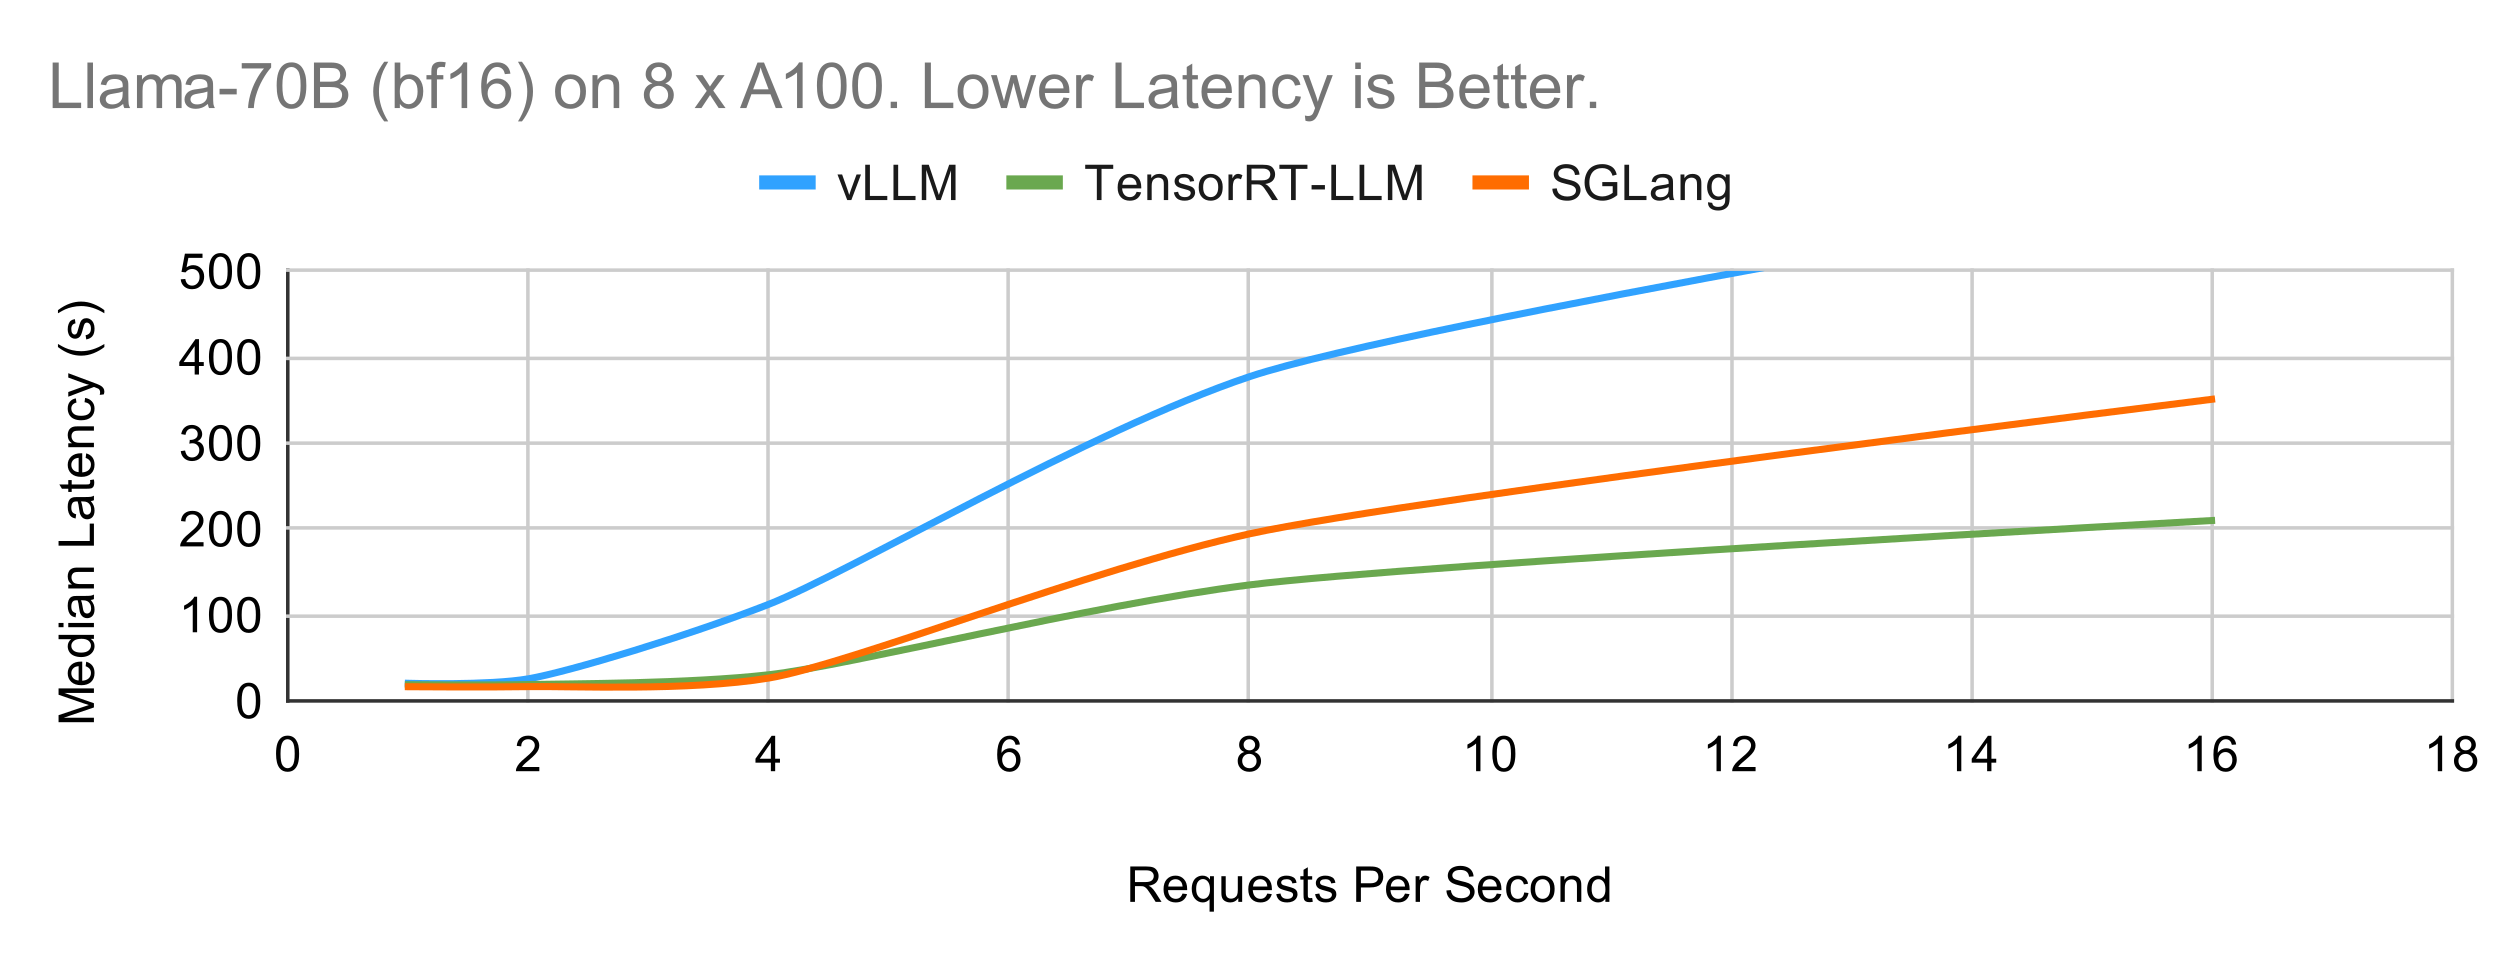 <svg version="1.1" viewBox="0.0 0.0 708.0 272.0" fill="none" stroke="none" stroke-linecap="square" stroke-miterlimit="10" width="708" height="272" xmlns:xlink="http://www.w3.org/1999/xlink" xmlns="http://www.w3.org/2000/svg"><path fill="#ffffff" d="M0 0L708.0 0L708.0 272.0L0 272.0L0 0Z" fill-rule="nonzero"/><path stroke="#333333" stroke-width="1.0" stroke-linecap="butt" d="M81.5 76.5L81.5 198.5" fill-rule="nonzero"/><path stroke="#cccccc" stroke-width="1.0" stroke-linecap="butt" d="M149.5 76.5L149.5 198.5" fill-rule="nonzero"/><path stroke="#cccccc" stroke-width="1.0" stroke-linecap="butt" d="M217.5 76.5L217.5 198.5" fill-rule="nonzero"/><path stroke="#cccccc" stroke-width="1.0" stroke-linecap="butt" d="M285.5 76.5L285.5 198.5" fill-rule="nonzero"/><path stroke="#cccccc" stroke-width="1.0" stroke-linecap="butt" d="M353.5 76.5L353.5 198.5" fill-rule="nonzero"/><path stroke="#cccccc" stroke-width="1.0" stroke-linecap="butt" d="M422.5 76.5L422.5 198.5" fill-rule="nonzero"/><path stroke="#cccccc" stroke-width="1.0" stroke-linecap="butt" d="M490.5 76.5L490.5 198.5" fill-rule="nonzero"/><path stroke="#cccccc" stroke-width="1.0" stroke-linecap="butt" d="M558.5 76.5L558.5 198.5" fill-rule="nonzero"/><path stroke="#cccccc" stroke-width="1.0" stroke-linecap="butt" d="M626.5 76.5L626.5 198.5" fill-rule="nonzero"/><path stroke="#cccccc" stroke-width="1.0" stroke-linecap="butt" d="M694.5 76.5L694.5 198.5" fill-rule="nonzero"/><path stroke="#333333" stroke-width="1.0" stroke-linecap="butt" d="M81.5 198.5L694.5 198.5" fill-rule="nonzero"/><path stroke="#cccccc" stroke-width="1.0" stroke-linecap="butt" d="M81.5 174.5L694.5 174.5" fill-rule="nonzero"/><path stroke="#cccccc" stroke-width="1.0" stroke-linecap="butt" d="M81.5 149.5L694.5 149.5" fill-rule="nonzero"/><path stroke="#cccccc" stroke-width="1.0" stroke-linecap="butt" d="M81.5 125.5L694.5 125.5" fill-rule="nonzero"/><path stroke="#cccccc" stroke-width="1.0" stroke-linecap="butt" d="M81.5 101.5L694.5 101.5" fill-rule="nonzero"/><path stroke="#cccccc" stroke-width="1.0" stroke-linecap="butt" d="M81.5 76.5L694.5 76.5" fill-rule="nonzero"/><clipPath id="id_0"><path d="M81.6 76.733L694.4 76.733L694.4 198.4L81.6 198.4L81.6 76.733Z" clip-rule="nonzero"/></clipPath><path stroke="#30a2ff" stroke-width="2.0" stroke-linecap="butt" clip-path="url(#id_0)" d="M115.644 193.508C115.644 193.508 138.341 194.204 149.689 192.232C161.037 190.259 195.081 180.005 217.778 171.113C240.474 162.22 308.563 121.818 353.956 106.641C399.348 91.464 626.311 53.461 626.311 53.461" fill-rule="nonzero"/><path stroke="#6aa84f" stroke-width="2.0" stroke-linecap="butt" clip-path="url(#id_0)" d="M115.644 193.917C115.644 193.917 138.341 194.101 149.689 193.861C161.037 193.62 195.081 193.669 217.778 191.086C240.474 188.502 308.563 171.395 353.956 165.635C399.348 159.875 626.311 147.417 626.311 147.417" fill-rule="nonzero"/><path stroke="#ff6d01" stroke-width="2.0" stroke-linecap="butt" clip-path="url(#id_0)" d="M115.644 194.478C115.644 194.478 138.341 194.658 149.689 194.45C161.037 194.242 195.081 195.823 217.778 192.013C240.474 188.202 308.563 161.143 353.956 151.162C399.348 141.181 626.311 113.089 626.311 113.089" fill-rule="nonzero"/><path fill="#000000" fill-opacity="0.0" clip-path="url(#id_0)" d="M118.644 193.508C118.644 195.165 117.301 196.508 115.644 196.508C113.988 196.508 112.644 195.165 112.644 193.508C112.644 191.852 113.988 190.508 115.644 190.508C117.301 190.508 118.644 191.852 118.644 193.508Z" fill-rule="nonzero"/><path fill="#000000" fill-opacity="0.0" clip-path="url(#id_0)" d="M152.689 192.232C152.689 193.888 151.346 195.232 149.689 195.232C148.032 195.232 146.689 193.888 146.689 192.232C146.689 190.575 148.032 189.232 149.689 189.232C151.346 189.232 152.689 190.575 152.689 192.232Z" fill-rule="nonzero"/><path fill="#000000" fill-opacity="0.0" clip-path="url(#id_0)" d="M220.778 171.113C220.778 172.77 219.435 174.113 217.778 174.113C216.121 174.113 214.778 172.77 214.778 171.113C214.778 169.456 216.121 168.113 217.778 168.113C219.435 168.113 220.778 169.456 220.778 171.113Z" fill-rule="nonzero"/><path fill="#000000" fill-opacity="0.0" clip-path="url(#id_0)" d="M356.956 106.641C356.956 108.298 355.612 109.641 353.956 109.641C352.299 109.641 350.956 108.298 350.956 106.641C350.956 104.984 352.299 103.641 353.956 103.641C355.612 103.641 356.956 104.984 356.956 106.641Z" fill-rule="nonzero"/><path fill="#000000" fill-opacity="0.0" clip-path="url(#id_0)" d="M629.311 53.461C629.311 55.118 627.968 56.461 626.311 56.461C624.654 56.461 623.311 55.118 623.311 53.461C623.311 51.804 624.654 50.461 626.311 50.461C627.968 50.461 629.311 51.804 629.311 53.461Z" fill-rule="nonzero"/><path fill="#000000" fill-opacity="0.0" clip-path="url(#id_0)" d="M118.644 193.917C118.644 195.573 117.301 196.917 115.644 196.917C113.988 196.917 112.644 195.573 112.644 193.917C112.644 192.26 113.988 190.917 115.644 190.917C117.301 190.917 118.644 192.26 118.644 193.917Z" fill-rule="nonzero"/><path fill="#000000" fill-opacity="0.0" clip-path="url(#id_0)" d="M152.689 193.861C152.689 195.518 151.346 196.861 149.689 196.861C148.032 196.861 146.689 195.518 146.689 193.861C146.689 192.204 148.032 190.861 149.689 190.861C151.346 190.861 152.689 192.204 152.689 193.861Z" fill-rule="nonzero"/><path fill="#000000" fill-opacity="0.0" clip-path="url(#id_0)" d="M220.778 191.086C220.778 192.743 219.435 194.086 217.778 194.086C216.121 194.086 214.778 192.743 214.778 191.086C214.778 189.429 216.121 188.086 217.778 188.086C219.435 188.086 220.778 189.429 220.778 191.086Z" fill-rule="nonzero"/><path fill="#000000" fill-opacity="0.0" clip-path="url(#id_0)" d="M356.956 165.635C356.956 167.292 355.612 168.635 353.956 168.635C352.299 168.635 350.956 167.292 350.956 165.635C350.956 163.978 352.299 162.635 353.956 162.635C355.612 162.635 356.956 163.978 356.956 165.635Z" fill-rule="nonzero"/><path fill="#000000" fill-opacity="0.0" clip-path="url(#id_0)" d="M629.311 147.417C629.311 149.073 627.968 150.417 626.311 150.417C624.654 150.417 623.311 149.073 623.311 147.417C623.311 145.76 624.654 144.417 626.311 144.417C627.968 144.417 629.311 145.76 629.311 147.417Z" fill-rule="nonzero"/><path fill="#000000" fill-opacity="0.0" clip-path="url(#id_0)" d="M118.644 194.478C118.644 196.135 117.301 197.478 115.644 197.478C113.988 197.478 112.644 196.135 112.644 194.478C112.644 192.821 113.988 191.478 115.644 191.478C117.301 191.478 118.644 192.821 118.644 194.478Z" fill-rule="nonzero"/><path fill="#000000" fill-opacity="0.0" clip-path="url(#id_0)" d="M152.689 194.45C152.689 196.107 151.346 197.45 149.689 197.45C148.032 197.45 146.689 196.107 146.689 194.45C146.689 192.793 148.032 191.45 149.689 191.45C151.346 191.45 152.689 192.793 152.689 194.45Z" fill-rule="nonzero"/><path fill="#000000" fill-opacity="0.0" clip-path="url(#id_0)" d="M220.778 192.013C220.778 193.67 219.435 195.013 217.778 195.013C216.121 195.013 214.778 193.67 214.778 192.013C214.778 190.356 216.121 189.013 217.778 189.013C219.435 189.013 220.778 190.356 220.778 192.013Z" fill-rule="nonzero"/><path fill="#000000" fill-opacity="0.0" clip-path="url(#id_0)" d="M356.956 151.162C356.956 152.819 355.612 154.162 353.956 154.162C352.299 154.162 350.956 152.819 350.956 151.162C350.956 149.505 352.299 148.162 353.956 148.162C355.612 148.162 356.956 149.505 356.956 151.162Z" fill-rule="nonzero"/><path fill="#000000" fill-opacity="0.0" clip-path="url(#id_0)" d="M629.311 113.089C629.311 114.746 627.968 116.089 626.311 116.089C624.654 116.089 623.311 114.746 623.311 113.089C623.311 111.432 624.654 110.089 626.311 110.089C627.968 110.089 629.311 111.432 629.311 113.089Z" fill-rule="nonzero"/><path fill="#000000" d="M320.094 255.4L320.094 245.384L324.547 245.384Q325.891 245.384 326.578 245.65Q327.281 245.916 327.688 246.603Q328.109 247.291 328.109 248.119Q328.109 249.181 327.422 249.916Q326.734 250.634 325.297 250.838Q325.812 251.088 326.094 251.338Q326.672 251.869 327.188 252.666L328.938 255.4L327.266 255.4L325.938 253.322Q325.359 252.416 324.984 251.947Q324.609 251.463 324.312 251.275Q324.016 251.072 323.703 250.994Q323.484 250.947 322.969 250.947L321.422 250.947L321.422 255.4L320.094 255.4ZM321.422 249.806L324.281 249.806Q325.188 249.806 325.703 249.619Q326.219 249.431 326.484 249.025Q326.75 248.603 326.75 248.119Q326.75 247.4 326.234 246.947Q325.719 246.478 324.594 246.478L321.422 246.478L321.422 249.806ZM334.891 253.056L336.172 253.213Q335.859 254.338 335.047 254.963Q334.234 255.572 332.969 255.572Q331.375 255.572 330.438 254.588Q329.516 253.603 329.516 251.838Q329.516 249.994 330.453 248.994Q331.406 247.978 332.906 247.978Q334.359 247.978 335.281 248.978Q336.203 249.963 336.203 251.759Q336.203 251.869 336.203 252.088L330.781 252.088Q330.859 253.275 331.453 253.916Q332.062 254.556 332.984 254.556Q333.656 254.556 334.125 254.197Q334.609 253.838 334.891 253.056ZM330.859 251.072L334.906 251.072Q334.828 250.15 334.438 249.697Q333.859 248.994 332.922 248.994Q332.062 248.994 331.484 249.556Q330.922 250.119 330.859 251.072ZM342.547 258.181L342.547 254.634Q342.266 255.025 341.75 255.306Q341.234 255.572 340.656 255.572Q339.359 255.572 338.422 254.541Q337.5 253.494 337.5 251.697Q337.5 250.603 337.875 249.744Q338.25 248.869 338.969 248.431Q339.688 247.978 340.562 247.978Q341.906 247.978 342.672 249.103L342.672 248.134L343.781 248.134L343.781 258.181L342.547 258.181ZM338.75 251.744Q338.75 253.15 339.344 253.853Q339.938 254.556 340.75 254.556Q341.547 254.556 342.109 253.884Q342.672 253.213 342.672 251.853Q342.672 250.416 342.078 249.681Q341.484 248.947 340.672 248.947Q339.875 248.947 339.312 249.634Q338.75 250.306 338.75 251.744ZM350.688 255.4L350.688 254.338Q349.828 255.572 348.375 255.572Q347.734 255.572 347.172 255.322Q346.625 255.072 346.344 254.697Q346.078 254.322 345.969 253.791Q345.891 253.431 345.891 252.634L345.891 248.134L347.125 248.134L347.125 252.166Q347.125 253.134 347.203 253.463Q347.312 253.947 347.688 254.228Q348.062 254.509 348.625 254.509Q349.172 254.509 349.656 254.228Q350.141 253.931 350.344 253.447Q350.547 252.963 350.547 252.025L350.547 248.134L351.781 248.134L351.781 255.4L350.688 255.4ZM358.891 253.056L360.172 253.213Q359.859 254.338 359.047 254.963Q358.234 255.572 356.969 255.572Q355.375 255.572 354.438 254.588Q353.516 253.603 353.516 251.838Q353.516 249.994 354.453 248.994Q355.406 247.978 356.906 247.978Q358.359 247.978 359.281 248.978Q360.203 249.963 360.203 251.759Q360.203 251.869 360.203 252.088L354.781 252.088Q354.859 253.275 355.453 253.916Q356.062 254.556 356.984 254.556Q357.656 254.556 358.125 254.197Q358.609 253.838 358.891 253.056ZM354.859 251.072L358.906 251.072Q358.828 250.15 358.438 249.697Q357.859 248.994 356.922 248.994Q356.062 248.994 355.484 249.556Q354.922 250.119 354.859 251.072ZM361.438 253.228L362.641 253.041Q362.75 253.775 363.219 254.166Q363.688 254.556 364.531 254.556Q365.375 254.556 365.781 254.213Q366.203 253.869 366.203 253.4Q366.203 252.978 365.828 252.744Q365.578 252.572 364.578 252.322Q363.219 251.978 362.688 251.728Q362.172 251.478 361.906 251.041Q361.641 250.603 361.641 250.072Q361.641 249.588 361.859 249.181Q362.078 248.759 362.469 248.478Q362.75 248.275 363.234 248.134Q363.734 247.978 364.312 247.978Q365.156 247.978 365.797 248.228Q366.453 248.463 366.766 248.884Q367.078 249.306 367.188 250.009L365.984 250.181Q365.906 249.619 365.5 249.306Q365.109 248.994 364.391 248.994Q363.547 248.994 363.188 249.275Q362.828 249.541 362.828 249.931Q362.828 250.166 362.969 250.353Q363.125 250.556 363.453 250.681Q363.625 250.744 364.531 250.994Q365.844 251.353 366.359 251.572Q366.875 251.791 367.156 252.213Q367.453 252.634 367.453 253.259Q367.453 253.884 367.094 254.431Q366.75 254.963 366.062 255.275Q365.391 255.572 364.531 255.572Q363.125 255.572 362.375 254.978Q361.641 254.384 361.438 253.228ZM371.609 254.306L371.781 255.384Q371.266 255.494 370.859 255.494Q370.188 255.494 369.812 255.291Q369.453 255.072 369.297 254.728Q369.156 254.384 369.156 253.275L369.156 249.103L368.25 249.103L368.25 248.134L369.156 248.134L369.156 246.338L370.375 245.603L370.375 248.134L371.609 248.134L371.609 249.103L370.375 249.103L370.375 253.338Q370.375 253.869 370.438 254.025Q370.5 254.166 370.641 254.259Q370.797 254.353 371.062 254.353Q371.281 254.353 371.609 254.306ZM372.438 253.228L373.641 253.041Q373.75 253.775 374.219 254.166Q374.688 254.556 375.531 254.556Q376.375 254.556 376.781 254.213Q377.203 253.869 377.203 253.4Q377.203 252.978 376.828 252.744Q376.578 252.572 375.578 252.322Q374.219 251.978 373.688 251.728Q373.172 251.478 372.906 251.041Q372.641 250.603 372.641 250.072Q372.641 249.588 372.859 249.181Q373.078 248.759 373.469 248.478Q373.75 248.275 374.234 248.134Q374.734 247.978 375.312 247.978Q376.156 247.978 376.797 248.228Q377.453 248.463 377.766 248.884Q378.078 249.306 378.188 250.009L376.984 250.181Q376.906 249.619 376.5 249.306Q376.109 248.994 375.391 248.994Q374.547 248.994 374.188 249.275Q373.828 249.541 373.828 249.931Q373.828 250.166 373.969 250.353Q374.125 250.556 374.453 250.681Q374.625 250.744 375.531 250.994Q376.844 251.353 377.359 251.572Q377.875 251.791 378.156 252.213Q378.453 252.634 378.453 253.259Q378.453 253.884 378.094 254.431Q377.75 254.963 377.062 255.275Q376.391 255.572 375.531 255.572Q374.125 255.572 373.375 254.978Q372.641 254.384 372.438 253.228ZM384.078 255.4L384.078 245.384L387.859 245.384Q388.859 245.384 389.391 245.478Q390.125 245.603 390.625 245.947Q391.125 246.291 391.422 246.916Q391.734 247.525 391.734 248.275Q391.734 249.556 390.922 250.447Q390.109 251.322 387.984 251.322L385.406 251.322L385.406 255.4L384.078 255.4ZM385.406 250.15L388.0 250.15Q389.281 250.15 389.812 249.666Q390.359 249.181 390.359 248.322Q390.359 247.681 390.047 247.244Q389.734 246.791 389.203 246.65Q388.875 246.556 387.969 246.556L385.406 246.556L385.406 250.15ZM397.891 253.056L399.172 253.213Q398.859 254.338 398.047 254.963Q397.234 255.572 395.969 255.572Q394.375 255.572 393.438 254.588Q392.516 253.603 392.516 251.838Q392.516 249.994 393.453 248.994Q394.406 247.978 395.906 247.978Q397.359 247.978 398.281 248.978Q399.203 249.963 399.203 251.759Q399.203 251.869 399.203 252.088L393.781 252.088Q393.859 253.275 394.453 253.916Q395.062 254.556 395.984 254.556Q396.656 254.556 397.125 254.197Q397.609 253.838 397.891 253.056ZM393.859 251.072L397.906 251.072Q397.828 250.15 397.438 249.697Q396.859 248.994 395.922 248.994Q395.062 248.994 394.484 249.556Q393.922 250.119 393.859 251.072ZM400.906 255.4L400.906 248.134L402.016 248.134L402.016 249.244Q402.438 248.463 402.797 248.228Q403.156 247.978 403.594 247.978Q404.219 247.978 404.859 248.369L404.438 249.509Q403.984 249.244 403.531 249.244Q403.125 249.244 402.797 249.494Q402.484 249.728 402.344 250.166Q402.141 250.822 402.141 251.603L402.141 255.4L400.906 255.4ZM409.625 252.181L410.875 252.072Q410.969 252.822 411.297 253.306Q411.625 253.791 412.297 254.088Q412.984 254.384 413.844 254.384Q414.594 254.384 415.172 254.166Q415.766 253.931 416.047 253.541Q416.328 253.15 416.328 252.681Q416.328 252.213 416.047 251.869Q415.781 251.509 415.156 251.259Q414.75 251.103 413.359 250.775Q411.984 250.447 411.438 250.15Q410.719 249.775 410.359 249.228Q410.016 248.666 410.016 247.963Q410.016 247.213 410.438 246.556Q410.875 245.884 411.703 245.556Q412.531 245.213 413.547 245.213Q414.656 245.213 415.5 245.572Q416.359 245.931 416.812 246.634Q417.266 247.322 417.312 248.197L416.031 248.291Q415.938 247.353 415.344 246.869Q414.75 246.369 413.594 246.369Q412.391 246.369 411.844 246.822Q411.297 247.259 411.297 247.884Q411.297 248.416 411.688 248.775Q412.062 249.119 413.672 249.494Q415.297 249.853 415.891 250.119Q416.766 250.525 417.188 251.15Q417.609 251.759 417.609 252.572Q417.609 253.369 417.141 254.088Q416.688 254.791 415.828 255.181Q414.969 255.572 413.906 255.572Q412.547 255.572 411.625 255.181Q410.703 254.775 410.172 253.978Q409.656 253.181 409.625 252.181ZM423.891 253.056L425.172 253.213Q424.859 254.338 424.047 254.963Q423.234 255.572 421.969 255.572Q420.375 255.572 419.438 254.588Q418.516 253.603 418.516 251.838Q418.516 249.994 419.453 248.994Q420.406 247.978 421.906 247.978Q423.359 247.978 424.281 248.978Q425.203 249.963 425.203 251.759Q425.203 251.869 425.203 252.088L419.781 252.088Q419.859 253.275 420.453 253.916Q421.062 254.556 421.984 254.556Q422.656 254.556 423.125 254.197Q423.609 253.838 423.891 253.056ZM419.859 251.072L423.906 251.072Q423.828 250.15 423.438 249.697Q422.859 248.994 421.922 248.994Q421.062 248.994 420.484 249.556Q419.922 250.119 419.859 251.072ZM431.656 252.744L432.875 252.9Q432.672 254.15 431.844 254.869Q431.031 255.572 429.844 255.572Q428.359 255.572 427.453 254.603Q426.547 253.619 426.547 251.791Q426.547 250.619 426.938 249.744Q427.328 248.853 428.125 248.416Q428.922 247.978 429.859 247.978Q431.031 247.978 431.781 248.572Q432.547 249.166 432.75 250.275L431.562 250.463Q431.391 249.728 430.953 249.369Q430.516 248.994 429.906 248.994Q428.969 248.994 428.391 249.666Q427.812 250.322 427.812 251.759Q427.812 253.228 428.375 253.9Q428.938 254.556 429.828 254.556Q430.562 254.556 431.047 254.119Q431.531 253.666 431.656 252.744ZM433.469 251.775Q433.469 249.759 434.594 248.775Q435.516 247.978 436.875 247.978Q438.359 247.978 439.312 248.963Q440.266 249.931 440.266 251.666Q440.266 253.072 439.844 253.884Q439.422 254.681 438.609 255.134Q437.812 255.572 436.875 255.572Q435.344 255.572 434.406 254.588Q433.469 253.603 433.469 251.775ZM434.734 251.775Q434.734 253.166 435.344 253.869Q435.953 254.556 436.875 254.556Q437.781 254.556 438.391 253.853Q439.0 253.15 439.0 251.728Q439.0 250.384 438.391 249.697Q437.781 248.994 436.875 248.994Q435.953 248.994 435.344 249.681Q434.734 250.369 434.734 251.775ZM441.922 255.4L441.922 248.134L443.031 248.134L443.031 249.166Q443.828 247.978 445.344 247.978Q446.0 247.978 446.547 248.213Q447.094 248.447 447.359 248.838Q447.641 249.213 447.75 249.744Q447.828 250.088 447.828 250.931L447.828 255.4L446.594 255.4L446.594 250.978Q446.594 250.228 446.453 249.869Q446.312 249.494 445.938 249.275Q445.578 249.041 445.078 249.041Q444.297 249.041 443.719 249.541Q443.156 250.041 443.156 251.431L443.156 255.4L441.922 255.4ZM454.641 255.4L454.641 254.478Q453.938 255.572 452.609 255.572Q451.734 255.572 451.0 255.088Q450.281 254.603 449.875 253.744Q449.484 252.884 449.484 251.775Q449.484 250.697 449.844 249.806Q450.203 248.916 450.922 248.447Q451.656 247.978 452.547 247.978Q453.203 247.978 453.719 248.259Q454.234 248.525 454.547 248.978L454.547 245.384L455.781 245.384L455.781 255.4L454.641 255.4ZM450.75 251.775Q450.75 253.166 451.328 253.869Q451.922 254.556 452.719 254.556Q453.531 254.556 454.094 253.9Q454.656 253.228 454.656 251.884Q454.656 250.384 454.078 249.697Q453.5 248.994 452.672 248.994Q451.844 248.994 451.297 249.666Q450.75 250.338 450.75 251.775Z" fill-rule="nonzero"/><path fill="#000000" d="M26.6 204.52L16.584 204.52L16.584 202.535L23.678 200.16Q24.662 199.832 25.162 199.676Q24.616 199.504 23.553 199.145L16.584 196.754L16.584 194.957L26.6 194.957L26.6 196.239L18.209 196.239L26.6 199.16L26.6 200.348L18.069 203.254L26.6 203.254L26.6 204.52ZM24.256 188.676L24.412 187.395Q25.537 187.707 26.162 188.52Q26.772 189.332 26.772 190.598Q26.772 192.192 25.787 193.129Q24.803 194.051 23.037 194.051Q21.194 194.051 20.194 193.114Q19.178 192.16 19.178 190.66Q19.178 189.207 20.178 188.285Q21.162 187.364 22.959 187.364Q23.069 187.364 23.287 187.364L23.287 192.785Q24.475 192.707 25.116 192.114Q25.756 191.504 25.756 190.582Q25.756 189.91 25.397 189.442Q25.037 188.957 24.256 188.676ZM22.272 192.707L22.272 188.66Q21.35 188.739 20.897 189.129Q20.194 189.707 20.194 190.645Q20.194 191.504 20.756 192.082Q21.319 192.645 22.272 192.707ZM26.6 180.926L25.678 180.926Q26.772 181.629 26.772 182.957Q26.772 183.832 26.287 184.567Q25.803 185.285 24.944 185.692Q24.084 186.082 22.975 186.082Q21.897 186.082 21.006 185.723Q20.116 185.364 19.647 184.645Q19.178 183.91 19.178 183.02Q19.178 182.364 19.459 181.848Q19.725 181.332 20.178 181.02L16.584 181.02L16.584 179.785L26.6 179.785L26.6 180.926ZM22.975 184.817Q24.366 184.817 25.069 184.239Q25.756 183.645 25.756 182.848Q25.756 182.035 25.1 181.473Q24.428 180.91 23.084 180.91Q21.584 180.91 20.897 181.489Q20.194 182.067 20.194 182.895Q20.194 183.723 20.866 184.27Q21.537 184.817 22.975 184.817ZM17.991 177.629L16.584 177.629L16.584 176.41L17.991 176.41L17.991 177.629ZM26.6 177.629L19.334 177.629L19.334 176.41L26.6 176.41L26.6 177.629ZM25.709 169.91Q26.287 170.582 26.537 171.223Q26.772 171.848 26.772 172.582Q26.772 173.77 26.194 174.426Q25.6 175.067 24.678 175.067Q24.147 175.067 23.709 174.832Q23.272 174.582 23.006 174.192Q22.741 173.785 22.6 173.301Q22.506 172.942 22.412 172.207Q22.241 170.707 21.991 170.004Q21.741 170.004 21.678 170.004Q20.912 170.004 20.616 170.348Q20.194 170.817 20.194 171.754Q20.194 172.614 20.506 173.035Q20.803 173.442 21.569 173.645L21.412 174.848Q20.631 174.692 20.162 174.317Q19.694 173.926 19.444 173.223Q19.178 172.504 19.178 171.567Q19.178 170.645 19.397 170.067Q19.616 169.489 19.944 169.223Q20.272 168.942 20.787 168.832Q21.1 168.77 21.912 168.77L23.553 168.77Q25.272 168.77 25.725 168.692Q26.178 168.614 26.6 168.379L26.6 169.66Q26.209 169.848 25.709 169.91ZM22.959 170.004Q23.225 170.676 23.428 172.02Q23.537 172.77 23.678 173.098Q23.803 173.41 24.069 173.582Q24.334 173.754 24.647 173.754Q25.147 173.754 25.475 173.379Q25.803 173.004 25.803 172.285Q25.803 171.567 25.491 171.02Q25.178 170.473 24.631 170.207Q24.225 170.004 23.412 170.004L22.959 170.004ZM26.6 166.645L19.334 166.645L19.334 165.535L20.366 165.535Q19.178 164.739 19.178 163.223Q19.178 162.567 19.412 162.02Q19.647 161.473 20.037 161.207Q20.412 160.926 20.944 160.817Q21.287 160.739 22.131 160.739L26.6 160.739L26.6 161.973L22.178 161.973Q21.428 161.973 21.069 162.114Q20.694 162.254 20.475 162.629Q20.241 162.989 20.241 163.489Q20.241 164.27 20.741 164.848Q21.241 165.41 22.631 165.41L26.6 165.41L26.6 166.645ZM26.6 154.535L16.584 154.535L16.584 153.207L25.412 153.207L25.412 148.285L26.6 148.285L26.6 154.535ZM25.709 141.91Q26.287 142.582 26.537 143.223Q26.772 143.848 26.772 144.582Q26.772 145.77 26.194 146.426Q25.6 147.067 24.678 147.067Q24.147 147.067 23.709 146.832Q23.272 146.582 23.006 146.192Q22.741 145.785 22.6 145.301Q22.506 144.942 22.412 144.207Q22.241 142.707 21.991 142.004Q21.741 142.004 21.678 142.004Q20.912 142.004 20.616 142.348Q20.194 142.817 20.194 143.754Q20.194 144.614 20.506 145.035Q20.803 145.442 21.569 145.645L21.412 146.848Q20.631 146.692 20.162 146.317Q19.694 145.926 19.444 145.223Q19.178 144.504 19.178 143.567Q19.178 142.645 19.397 142.067Q19.616 141.489 19.944 141.223Q20.272 140.942 20.787 140.832Q21.1 140.77 21.912 140.77L23.553 140.77Q25.272 140.77 25.725 140.692Q26.178 140.614 26.6 140.379L26.6 141.66Q26.209 141.848 25.709 141.91ZM22.959 142.004Q23.225 142.676 23.428 144.02Q23.537 144.77 23.678 145.098Q23.803 145.41 24.069 145.582Q24.334 145.754 24.647 145.754Q25.147 145.754 25.475 145.379Q25.803 145.004 25.803 144.285Q25.803 143.567 25.491 143.02Q25.178 142.473 24.631 142.207Q24.225 142.004 23.412 142.004L22.959 142.004ZM25.506 135.957L26.584 135.785Q26.694 136.301 26.694 136.707Q26.694 137.379 26.491 137.754Q26.272 138.114 25.928 138.27Q25.584 138.41 24.475 138.41L20.303 138.41L20.303 139.317L19.334 139.317L19.334 138.41L17.537 138.41L16.803 137.192L19.334 137.192L19.334 135.957L20.303 135.957L20.303 137.192L24.537 137.192Q25.069 137.192 25.225 137.129Q25.366 137.067 25.459 136.926Q25.553 136.77 25.553 136.504Q25.553 136.285 25.506 135.957ZM24.256 129.676L24.412 128.395Q25.537 128.707 26.162 129.52Q26.772 130.332 26.772 131.598Q26.772 133.192 25.787 134.129Q24.803 135.051 23.037 135.051Q21.194 135.051 20.194 134.114Q19.178 133.16 19.178 131.66Q19.178 130.207 20.178 129.285Q21.162 128.364 22.959 128.364Q23.069 128.364 23.287 128.364L23.287 133.785Q24.475 133.707 25.116 133.114Q25.756 132.504 25.756 131.582Q25.756 130.91 25.397 130.442Q25.037 129.957 24.256 129.676ZM22.272 133.707L22.272 129.66Q21.35 129.739 20.897 130.129Q20.194 130.707 20.194 131.645Q20.194 132.504 20.756 133.082Q21.319 133.645 22.272 133.707ZM26.6 126.645L19.334 126.645L19.334 125.535L20.366 125.535Q19.178 124.739 19.178 123.223Q19.178 122.567 19.412 122.02Q19.647 121.473 20.037 121.207Q20.412 120.926 20.944 120.817Q21.287 120.739 22.131 120.739L26.6 120.739L26.6 121.973L22.178 121.973Q21.428 121.973 21.069 122.114Q20.694 122.254 20.475 122.629Q20.241 122.989 20.241 123.489Q20.241 124.27 20.741 124.848Q21.241 125.41 22.631 125.41L26.6 125.41L26.6 126.645ZM23.944 113.91L24.1 112.692Q25.35 112.895 26.069 113.723Q26.772 114.535 26.772 115.723Q26.772 117.207 25.803 118.114Q24.819 119.02 22.991 119.02Q21.819 119.02 20.944 118.629Q20.053 118.239 19.616 117.442Q19.178 116.645 19.178 115.707Q19.178 114.535 19.772 113.785Q20.366 113.02 21.475 112.817L21.662 114.004Q20.928 114.176 20.569 114.614Q20.194 115.051 20.194 115.66Q20.194 116.598 20.866 117.176Q21.522 117.754 22.959 117.754Q24.428 117.754 25.1 117.192Q25.756 116.629 25.756 115.739Q25.756 115.004 25.319 114.52Q24.866 114.035 23.944 113.91ZM29.397 111.692L28.241 111.832Q28.35 111.426 28.35 111.129Q28.35 110.723 28.209 110.473Q28.084 110.223 27.834 110.067Q27.647 109.957 26.912 109.692Q26.819 109.66 26.616 109.582L19.334 112.348L19.334 111.02L23.537 109.504Q24.35 109.207 25.225 108.973Q24.381 108.77 23.569 108.473L19.334 106.926L19.334 105.692L26.725 108.457Q27.912 108.895 28.366 109.145Q28.975 109.473 29.256 109.895Q29.553 110.317 29.553 110.91Q29.553 111.254 29.397 111.692ZM29.553 98.285Q28.256 99.317 26.537 100.02Q24.819 100.723 22.975 100.723Q21.35 100.723 19.85 100.192Q18.116 99.582 16.412 98.285L16.412 97.41Q17.834 98.239 18.444 98.504Q19.381 98.926 20.412 99.16Q21.678 99.457 22.975 99.457Q26.272 99.457 29.553 97.41L29.553 98.285ZM24.428 96.129L24.241 94.926Q24.975 94.817 25.366 94.348Q25.756 93.879 25.756 93.035Q25.756 92.192 25.412 91.785Q25.069 91.364 24.6 91.364Q24.178 91.364 23.944 91.739Q23.772 91.989 23.522 92.989Q23.178 94.348 22.928 94.879Q22.678 95.395 22.241 95.66Q21.803 95.926 21.272 95.926Q20.787 95.926 20.381 95.707Q19.959 95.489 19.678 95.098Q19.475 94.817 19.334 94.332Q19.178 93.832 19.178 93.254Q19.178 92.41 19.428 91.77Q19.662 91.114 20.084 90.801Q20.506 90.489 21.209 90.379L21.381 91.582Q20.819 91.66 20.506 92.067Q20.194 92.457 20.194 93.176Q20.194 94.02 20.475 94.379Q20.741 94.739 21.131 94.739Q21.366 94.739 21.553 94.598Q21.756 94.442 21.881 94.114Q21.944 93.942 22.194 93.035Q22.553 91.723 22.772 91.207Q22.991 90.692 23.412 90.41Q23.834 90.114 24.459 90.114Q25.084 90.114 25.631 90.473Q26.162 90.817 26.475 91.504Q26.772 92.176 26.772 93.035Q26.772 94.442 26.178 95.192Q25.584 95.926 24.428 96.129ZM29.553 87.832L29.553 88.723Q26.272 86.676 22.975 86.676Q21.694 86.676 20.428 86.973Q19.397 87.207 18.459 87.614Q17.85 87.879 16.412 88.723L16.412 87.832Q18.116 86.551 19.85 85.942Q21.35 85.41 22.975 85.41Q24.819 85.41 26.537 86.129Q28.256 86.832 29.553 87.832Z" fill-rule="nonzero"/><path fill="#000000" d="M67.178 198.463Q67.178 196.681 67.537 195.603Q67.912 194.509 68.631 193.931Q69.35 193.338 70.444 193.338Q71.256 193.338 71.866 193.666Q72.475 193.994 72.866 194.603Q73.272 195.213 73.491 196.088Q73.709 196.963 73.709 198.463Q73.709 200.228 73.35 201.306Q72.991 202.384 72.272 202.978Q71.553 203.572 70.444 203.572Q69.006 203.572 68.178 202.525Q67.178 201.275 67.178 198.463ZM68.444 198.463Q68.444 200.931 69.022 201.744Q69.6 202.556 70.444 202.556Q71.303 202.556 71.881 201.744Q72.459 200.916 72.459 198.463Q72.459 195.978 71.881 195.166Q71.303 194.353 70.428 194.353Q69.584 194.353 69.084 195.072Q68.444 195.994 68.444 198.463Z" fill-rule="nonzero"/><path fill="#000000" d="M55.819 179.067L54.584 179.067L54.584 171.223Q54.147 171.645 53.413 172.082Q52.694 172.504 52.131 172.707L52.131 171.52Q53.163 171.035 53.928 170.348Q54.709 169.66 55.022 169.004L55.819 169.004L55.819 179.067ZM59.178 174.129Q59.178 172.348 59.538 171.27Q59.913 170.176 60.631 169.598Q61.35 169.004 62.444 169.004Q63.256 169.004 63.866 169.332Q64.475 169.66 64.866 170.27Q65.272 170.879 65.491 171.754Q65.709 172.629 65.709 174.129Q65.709 175.895 65.35 176.973Q64.991 178.051 64.272 178.645Q63.553 179.239 62.444 179.239Q61.006 179.239 60.178 178.192Q59.178 176.942 59.178 174.129ZM60.444 174.129Q60.444 176.598 61.022 177.41Q61.6 178.223 62.444 178.223Q63.303 178.223 63.881 177.41Q64.459 176.582 64.459 174.129Q64.459 171.645 63.881 170.832Q63.303 170.02 62.428 170.02Q61.584 170.02 61.084 170.739Q60.444 171.66 60.444 174.129ZM67.178 174.129Q67.178 172.348 67.537 171.27Q67.912 170.176 68.631 169.598Q69.35 169.004 70.444 169.004Q71.256 169.004 71.866 169.332Q72.475 169.66 72.866 170.27Q73.272 170.879 73.491 171.754Q73.709 172.629 73.709 174.129Q73.709 175.895 73.35 176.973Q72.991 178.051 72.272 178.645Q71.553 179.239 70.444 179.239Q69.006 179.239 68.178 178.192Q67.178 176.942 67.178 174.129ZM68.444 174.129Q68.444 176.598 69.022 177.41Q69.6 178.223 70.444 178.223Q71.303 178.223 71.881 177.41Q72.459 176.582 72.459 174.129Q72.459 171.645 71.881 170.832Q71.303 170.02 70.428 170.02Q69.584 170.02 69.084 170.739Q68.444 171.66 68.444 174.129Z" fill-rule="nonzero"/><path fill="#000000" d="M57.647 153.546L57.647 154.733L51.022 154.733Q51.006 154.296 51.163 153.874Q51.428 153.202 51.975 152.546Q52.538 151.89 53.584 151.03Q55.225 149.686 55.788 148.905Q56.366 148.124 56.366 147.421Q56.366 146.686 55.834 146.186Q55.319 145.686 54.491 145.686Q53.6 145.686 53.053 146.218Q52.522 146.749 52.522 147.702L51.256 147.561Q51.381 146.155 52.225 145.421Q53.084 144.671 54.506 144.671Q55.959 144.671 56.788 145.468Q57.631 146.265 57.631 147.452Q57.631 148.061 57.381 148.64Q57.147 149.218 56.569 149.858Q56.006 150.499 54.678 151.624Q53.569 152.546 53.256 152.89Q52.944 153.218 52.741 153.546L57.647 153.546ZM59.178 149.796Q59.178 148.015 59.538 146.936Q59.913 145.843 60.631 145.265Q61.35 144.671 62.444 144.671Q63.256 144.671 63.866 144.999Q64.475 145.327 64.866 145.936Q65.272 146.546 65.491 147.421Q65.709 148.296 65.709 149.796Q65.709 151.561 65.35 152.64Q64.991 153.718 64.272 154.311Q63.553 154.905 62.444 154.905Q61.006 154.905 60.178 153.858Q59.178 152.608 59.178 149.796ZM60.444 149.796Q60.444 152.265 61.022 153.077Q61.6 153.89 62.444 153.89Q63.303 153.89 63.881 153.077Q64.459 152.249 64.459 149.796Q64.459 147.311 63.881 146.499Q63.303 145.686 62.428 145.686Q61.584 145.686 61.084 146.405Q60.444 147.327 60.444 149.796ZM67.178 149.796Q67.178 148.015 67.537 146.936Q67.912 145.843 68.631 145.265Q69.35 144.671 70.444 144.671Q71.256 144.671 71.866 144.999Q72.475 145.327 72.866 145.936Q73.272 146.546 73.491 147.421Q73.709 148.296 73.709 149.796Q73.709 151.561 73.35 152.64Q72.991 153.718 72.272 154.311Q71.553 154.905 70.444 154.905Q69.006 154.905 68.178 153.858Q67.178 152.608 67.178 149.796ZM68.444 149.796Q68.444 152.265 69.022 153.077Q69.6 153.89 70.444 153.89Q71.303 153.89 71.881 153.077Q72.459 152.249 72.459 149.796Q72.459 147.311 71.881 146.499Q71.303 145.686 70.428 145.686Q69.584 145.686 69.084 146.405Q68.444 147.327 68.444 149.796Z" fill-rule="nonzero"/><path fill="#000000" d="M51.194 127.759L52.413 127.587Q52.631 128.634 53.131 129.103Q53.647 129.556 54.381 129.556Q55.256 129.556 55.85 128.963Q56.444 128.353 56.444 127.462Q56.444 126.619 55.881 126.072Q55.334 125.525 54.491 125.525Q54.131 125.525 53.616 125.65L53.756 124.572Q53.881 124.587 53.944 124.587Q54.741 124.587 55.366 124.181Q55.991 123.775 55.991 122.916Q55.991 122.244 55.538 121.806Q55.084 121.353 54.35 121.353Q53.631 121.353 53.147 121.806Q52.678 122.244 52.538 123.15L51.319 122.931Q51.538 121.697 52.334 121.025Q53.131 120.337 54.319 120.337Q55.147 120.337 55.834 120.697Q56.522 121.041 56.881 121.65Q57.256 122.259 57.256 122.947Q57.256 123.587 56.913 124.119Q56.569 124.65 55.881 124.978Q56.772 125.181 57.256 125.822Q57.756 126.462 57.756 127.447Q57.756 128.759 56.788 129.666Q55.834 130.572 54.381 130.572Q53.053 130.572 52.178 129.791Q51.319 129.009 51.194 127.759ZM59.178 125.462Q59.178 123.681 59.538 122.603Q59.913 121.509 60.631 120.931Q61.35 120.337 62.444 120.337Q63.256 120.337 63.866 120.666Q64.475 120.994 64.866 121.603Q65.272 122.212 65.491 123.087Q65.709 123.962 65.709 125.462Q65.709 127.228 65.35 128.306Q64.991 129.384 64.272 129.978Q63.553 130.572 62.444 130.572Q61.006 130.572 60.178 129.525Q59.178 128.275 59.178 125.462ZM60.444 125.462Q60.444 127.931 61.022 128.744Q61.6 129.556 62.444 129.556Q63.303 129.556 63.881 128.744Q64.459 127.916 64.459 125.462Q64.459 122.978 63.881 122.166Q63.303 121.353 62.428 121.353Q61.584 121.353 61.084 122.072Q60.444 122.994 60.444 125.462ZM67.178 125.462Q67.178 123.681 67.537 122.603Q67.912 121.509 68.631 120.931Q69.35 120.337 70.444 120.337Q71.256 120.337 71.866 120.666Q72.475 120.994 72.866 121.603Q73.272 122.212 73.491 123.087Q73.709 123.962 73.709 125.462Q73.709 127.228 73.35 128.306Q72.991 129.384 72.272 129.978Q71.553 130.572 70.444 130.572Q69.006 130.572 68.178 129.525Q67.178 128.275 67.178 125.462ZM68.444 125.462Q68.444 127.931 69.022 128.744Q69.6 129.556 70.444 129.556Q71.303 129.556 71.881 128.744Q72.459 127.916 72.459 125.462Q72.459 122.978 71.881 122.166Q71.303 121.353 70.428 121.353Q69.584 121.353 69.084 122.072Q68.444 122.994 68.444 125.462Z" fill-rule="nonzero"/><path fill="#000000" d="M55.131 106.067L55.131 103.66L50.772 103.66L50.772 102.535L55.35 96.051L56.35 96.051L56.35 102.535L57.709 102.535L57.709 103.66L56.35 103.66L56.35 106.067L55.131 106.067ZM55.131 102.535L55.131 98.02L51.991 102.535L55.131 102.535ZM59.178 101.129Q59.178 99.348 59.538 98.27Q59.913 97.176 60.631 96.598Q61.35 96.004 62.444 96.004Q63.256 96.004 63.866 96.332Q64.475 96.66 64.866 97.27Q65.272 97.879 65.491 98.754Q65.709 99.629 65.709 101.129Q65.709 102.895 65.35 103.973Q64.991 105.051 64.272 105.645Q63.553 106.239 62.444 106.239Q61.006 106.239 60.178 105.192Q59.178 103.942 59.178 101.129ZM60.444 101.129Q60.444 103.598 61.022 104.41Q61.6 105.223 62.444 105.223Q63.303 105.223 63.881 104.41Q64.459 103.582 64.459 101.129Q64.459 98.645 63.881 97.832Q63.303 97.02 62.428 97.02Q61.584 97.02 61.084 97.739Q60.444 98.66 60.444 101.129ZM67.178 101.129Q67.178 99.348 67.537 98.27Q67.912 97.176 68.631 96.598Q69.35 96.004 70.444 96.004Q71.256 96.004 71.866 96.332Q72.475 96.66 72.866 97.27Q73.272 97.879 73.491 98.754Q73.709 99.629 73.709 101.129Q73.709 102.895 73.35 103.973Q72.991 105.051 72.272 105.645Q71.553 106.239 70.444 106.239Q69.006 106.239 68.178 105.192Q67.178 103.942 67.178 101.129ZM68.444 101.129Q68.444 103.598 69.022 104.41Q69.6 105.223 70.444 105.223Q71.303 105.223 71.881 104.41Q72.459 103.582 72.459 101.129Q72.459 98.645 71.881 97.832Q71.303 97.02 70.428 97.02Q69.584 97.02 69.084 97.739Q68.444 98.66 68.444 101.129Z" fill-rule="nonzero"/><path fill="#000000" d="M51.178 79.108L52.475 78.999Q52.616 79.936 53.131 80.421Q53.663 80.89 54.397 80.89Q55.288 80.89 55.897 80.218Q56.522 79.546 56.522 78.452Q56.522 77.39 55.928 76.78Q55.334 76.171 54.381 76.171Q53.788 76.171 53.303 76.452Q52.834 76.718 52.553 77.14L51.397 76.999L52.366 71.843L57.35 71.843L57.35 73.03L53.35 73.03L52.819 75.718Q53.725 75.093 54.709 75.093Q56.022 75.093 56.913 75.999Q57.819 76.905 57.819 78.343Q57.819 79.702 57.038 80.686Q56.069 81.905 54.397 81.905Q53.038 81.905 52.163 81.14Q51.303 80.374 51.178 79.108ZM59.178 76.796Q59.178 75.015 59.538 73.936Q59.913 72.843 60.631 72.265Q61.35 71.671 62.444 71.671Q63.256 71.671 63.866 71.999Q64.475 72.327 64.866 72.936Q65.272 73.546 65.491 74.421Q65.709 75.296 65.709 76.796Q65.709 78.561 65.35 79.64Q64.991 80.718 64.272 81.311Q63.553 81.905 62.444 81.905Q61.006 81.905 60.178 80.858Q59.178 79.608 59.178 76.796ZM60.444 76.796Q60.444 79.265 61.022 80.077Q61.6 80.89 62.444 80.89Q63.303 80.89 63.881 80.077Q64.459 79.249 64.459 76.796Q64.459 74.311 63.881 73.499Q63.303 72.686 62.428 72.686Q61.584 72.686 61.084 73.405Q60.444 74.327 60.444 76.796ZM67.178 76.796Q67.178 75.015 67.537 73.936Q67.912 72.843 68.631 72.265Q69.35 71.671 70.444 71.671Q71.256 71.671 71.866 71.999Q72.475 72.327 72.866 72.936Q73.272 73.546 73.491 74.421Q73.709 75.296 73.709 76.796Q73.709 78.561 73.35 79.64Q72.991 80.718 72.272 81.311Q71.553 81.905 70.444 81.905Q69.006 81.905 68.178 80.858Q67.178 79.608 67.178 76.796ZM68.444 76.796Q68.444 79.265 69.022 80.077Q69.6 80.89 70.444 80.89Q71.303 80.89 71.881 80.077Q72.459 79.249 72.459 76.796Q72.459 74.311 71.881 73.499Q71.303 72.686 70.428 72.686Q69.584 72.686 69.084 73.405Q68.444 74.327 68.444 76.796Z" fill-rule="nonzero"/><path fill="#000000" d="M78.178 213.463Q78.178 211.681 78.537 210.603Q78.912 209.509 79.631 208.931Q80.35 208.338 81.444 208.338Q82.256 208.338 82.866 208.666Q83.475 208.994 83.866 209.603Q84.272 210.213 84.491 211.088Q84.709 211.963 84.709 213.463Q84.709 215.228 84.35 216.306Q83.991 217.384 83.272 217.978Q82.553 218.572 81.444 218.572Q80.006 218.572 79.178 217.525Q78.178 216.275 78.178 213.463ZM79.444 213.463Q79.444 215.931 80.022 216.744Q80.6 217.556 81.444 217.556Q82.303 217.556 82.881 216.744Q83.459 215.916 83.459 213.463Q83.459 210.978 82.881 210.166Q82.303 209.353 81.428 209.353Q80.584 209.353 80.084 210.072Q79.444 210.994 79.444 213.463Z" fill-rule="nonzero"/><path fill="#000000" d="M152.736 217.213L152.736 218.4L146.111 218.4Q146.095 217.963 146.251 217.541Q146.517 216.869 147.064 216.213Q147.626 215.556 148.673 214.697Q150.314 213.353 150.876 212.572Q151.455 211.791 151.455 211.088Q151.455 210.353 150.923 209.853Q150.408 209.353 149.58 209.353Q148.689 209.353 148.142 209.884Q147.611 210.416 147.611 211.369L146.345 211.228Q146.47 209.822 147.314 209.088Q148.173 208.338 149.595 208.338Q151.048 208.338 151.876 209.134Q152.72 209.931 152.72 211.119Q152.72 211.728 152.47 212.306Q152.236 212.884 151.658 213.525Q151.095 214.166 149.767 215.291Q148.658 216.213 148.345 216.556Q148.033 216.884 147.83 217.213L152.736 217.213Z" fill-rule="nonzero"/><path fill="#000000" d="M218.309 218.4L218.309 215.994L213.95 215.994L213.95 214.869L218.528 208.384L219.528 208.384L219.528 214.869L220.887 214.869L220.887 215.994L219.528 215.994L219.528 218.4L218.309 218.4ZM218.309 214.869L218.309 210.353L215.168 214.869L218.309 214.869Z" fill-rule="nonzero"/><path fill="#000000" d="M288.835 210.838L287.617 210.931Q287.445 210.197 287.148 209.869Q286.648 209.353 285.914 209.353Q285.32 209.353 284.882 209.681Q284.304 210.103 283.96 210.916Q283.632 211.728 283.617 213.228Q284.054 212.556 284.695 212.228Q285.351 211.9 286.054 211.9Q287.289 211.9 288.148 212.806Q289.007 213.713 289.007 215.15Q289.007 216.088 288.601 216.9Q288.195 217.713 287.476 218.15Q286.773 218.572 285.867 218.572Q284.335 218.572 283.367 217.447Q282.398 216.306 282.398 213.713Q282.398 210.806 283.46 209.478Q284.398 208.338 285.992 208.338Q287.179 208.338 287.929 209.009Q288.679 209.666 288.835 210.838ZM283.804 215.15Q283.804 215.791 284.07 216.369Q284.351 216.947 284.835 217.259Q285.32 217.556 285.851 217.556Q286.632 217.556 287.195 216.931Q287.757 216.306 287.757 215.228Q287.757 214.181 287.195 213.588Q286.648 212.978 285.804 212.978Q284.976 212.978 284.382 213.588Q283.804 214.181 283.804 215.15Z" fill-rule="nonzero"/><path fill="#000000" d="M352.424 212.963Q351.659 212.681 351.284 212.166Q350.924 211.65 350.924 210.916Q350.924 209.822 351.706 209.088Q352.502 208.338 353.799 208.338Q355.112 208.338 355.909 209.103Q356.721 209.869 356.721 210.963Q356.721 211.65 356.346 212.166Q355.987 212.681 355.237 212.963Q356.159 213.259 356.643 213.931Q357.127 214.603 357.127 215.541Q357.127 216.822 356.221 217.697Q355.315 218.572 353.831 218.572Q352.346 218.572 351.424 217.697Q350.518 216.806 350.518 215.494Q350.518 214.525 351.018 213.869Q351.518 213.197 352.424 212.963ZM352.19 210.884Q352.19 211.588 352.643 212.041Q353.096 212.494 353.831 212.494Q354.549 212.494 355.002 212.056Q355.456 211.603 355.456 210.947Q355.456 210.275 354.987 209.822Q354.518 209.353 353.815 209.353Q353.112 209.353 352.643 209.806Q352.19 210.244 352.19 210.884ZM351.784 215.509Q351.784 216.041 352.034 216.541Q352.284 217.025 352.768 217.291Q353.268 217.556 353.846 217.556Q354.721 217.556 355.284 216.994Q355.862 216.431 355.862 215.556Q355.862 214.666 355.268 214.088Q354.69 213.494 353.799 213.494Q352.924 213.494 352.346 214.072Q351.784 214.65 351.784 215.509Z" fill-rule="nonzero"/><path fill="#000000" d="M419.263 218.4L418.029 218.4L418.029 210.556Q417.591 210.978 416.857 211.416Q416.138 211.838 415.576 212.041L415.576 210.853Q416.607 210.369 417.373 209.681Q418.154 208.994 418.466 208.338L419.263 208.338L419.263 218.4ZM422.623 213.463Q422.623 211.681 422.982 210.603Q423.357 209.509 424.076 208.931Q424.794 208.338 425.888 208.338Q426.701 208.338 427.31 208.666Q427.919 208.994 428.31 209.603Q428.716 210.213 428.935 211.088Q429.154 211.963 429.154 213.463Q429.154 215.228 428.794 216.306Q428.435 217.384 427.716 217.978Q426.998 218.572 425.888 218.572Q424.451 218.572 423.623 217.525Q422.623 216.275 422.623 213.463ZM423.888 213.463Q423.888 215.931 424.466 216.744Q425.044 217.556 425.888 217.556Q426.748 217.556 427.326 216.744Q427.904 215.916 427.904 213.463Q427.904 210.978 427.326 210.166Q426.748 209.353 425.873 209.353Q425.029 209.353 424.529 210.072Q423.888 210.994 423.888 213.463Z" fill-rule="nonzero"/><path fill="#000000" d="M487.352 218.4L486.118 218.4L486.118 210.556Q485.68 210.978 484.946 211.416Q484.227 211.838 483.665 212.041L483.665 210.853Q484.696 210.369 485.461 209.681Q486.243 208.994 486.555 208.338L487.352 208.338L487.352 218.4ZM497.18 217.213L497.18 218.4L490.555 218.4Q490.54 217.963 490.696 217.541Q490.961 216.869 491.508 216.213Q492.071 215.556 493.118 214.697Q494.758 213.353 495.321 212.572Q495.899 211.791 495.899 211.088Q495.899 210.353 495.368 209.853Q494.852 209.353 494.024 209.353Q493.133 209.353 492.586 209.884Q492.055 210.416 492.055 211.369L490.79 211.228Q490.915 209.822 491.758 209.088Q492.618 208.338 494.04 208.338Q495.493 208.338 496.321 209.134Q497.165 209.931 497.165 211.119Q497.165 211.728 496.915 212.306Q496.68 212.884 496.102 213.525Q495.54 214.166 494.211 215.291Q493.102 216.213 492.79 216.556Q492.477 216.884 492.274 217.213L497.18 217.213Z" fill-rule="nonzero"/><path fill="#000000" d="M555.441 218.4L554.207 218.4L554.207 210.556Q553.769 210.978 553.035 211.416Q552.316 211.838 551.754 212.041L551.754 210.853Q552.785 210.369 553.55 209.681Q554.332 208.994 554.644 208.338L555.441 208.338L555.441 218.4ZM562.754 218.4L562.754 215.994L558.394 215.994L558.394 214.869L562.972 208.384L563.972 208.384L563.972 214.869L565.332 214.869L565.332 215.994L563.972 215.994L563.972 218.4L562.754 218.4ZM562.754 214.869L562.754 210.353L559.613 214.869L562.754 214.869Z" fill-rule="nonzero"/><path fill="#000000" d="M623.53 218.4L622.295 218.4L622.295 210.556Q621.858 210.978 621.124 211.416Q620.405 211.838 619.842 212.041L619.842 210.853Q620.874 210.369 621.639 209.681Q622.42 208.994 622.733 208.338L623.53 208.338L623.53 218.4ZM633.28 210.838L632.061 210.931Q631.889 210.197 631.592 209.869Q631.092 209.353 630.358 209.353Q629.764 209.353 629.327 209.681Q628.749 210.103 628.405 210.916Q628.077 211.728 628.061 213.228Q628.499 212.556 629.139 212.228Q629.795 211.9 630.499 211.9Q631.733 211.9 632.592 212.806Q633.452 213.713 633.452 215.15Q633.452 216.088 633.045 216.9Q632.639 217.713 631.92 218.15Q631.217 218.572 630.311 218.572Q628.78 218.572 627.811 217.447Q626.842 216.306 626.842 213.713Q626.842 210.806 627.905 209.478Q628.842 208.338 630.436 208.338Q631.624 208.338 632.374 209.009Q633.124 209.666 633.28 210.838ZM628.249 215.15Q628.249 215.791 628.514 216.369Q628.795 216.947 629.28 217.259Q629.764 217.556 630.295 217.556Q631.077 217.556 631.639 216.931Q632.202 216.306 632.202 215.228Q632.202 214.181 631.639 213.588Q631.092 212.978 630.249 212.978Q629.42 212.978 628.827 213.588Q628.249 214.181 628.249 215.15Z" fill-rule="nonzero"/><path fill="#000000" d="M691.619 218.4L690.384 218.4L690.384 210.556Q689.947 210.978 689.212 211.416Q688.494 211.838 687.931 212.041L687.931 210.853Q688.962 210.369 689.728 209.681Q690.509 208.994 690.822 208.338L691.619 208.338L691.619 218.4ZM696.869 212.963Q696.103 212.681 695.728 212.166Q695.369 211.65 695.369 210.916Q695.369 209.822 696.15 209.088Q696.947 208.338 698.244 208.338Q699.556 208.338 700.353 209.103Q701.166 209.869 701.166 210.963Q701.166 211.65 700.791 212.166Q700.431 212.681 699.681 212.963Q700.603 213.259 701.087 213.931Q701.572 214.603 701.572 215.541Q701.572 216.822 700.666 217.697Q699.759 218.572 698.275 218.572Q696.791 218.572 695.869 217.697Q694.962 216.806 694.962 215.494Q694.962 214.525 695.462 213.869Q695.962 213.197 696.869 212.963ZM696.634 210.884Q696.634 211.588 697.087 212.041Q697.541 212.494 698.275 212.494Q698.994 212.494 699.447 212.056Q699.9 211.603 699.9 210.947Q699.9 210.275 699.431 209.822Q698.962 209.353 698.259 209.353Q697.556 209.353 697.087 209.806Q696.634 210.244 696.634 210.884ZM696.228 215.509Q696.228 216.041 696.478 216.541Q696.728 217.025 697.212 217.291Q697.712 217.556 698.291 217.556Q699.166 217.556 699.728 216.994Q700.306 216.431 700.306 215.556Q700.306 214.666 699.712 214.088Q699.134 213.494 698.244 213.494Q697.369 213.494 696.791 214.072Q696.228 214.65 696.228 215.509Z" fill-rule="nonzero"/><path stroke="#30a2ff" stroke-width="4.0" stroke-linecap="butt" d="M217.0 51.667L229.0 51.667" fill-rule="nonzero"/><path fill="#1a1a1a" d="M239.938 56.667L237.172 49.401L238.484 49.401L240.031 53.76Q240.281 54.464 240.5 55.214Q240.672 54.635 240.953 53.839L242.578 49.401L243.844 49.401L241.094 56.667L239.938 56.667ZM245.031 56.667L245.031 46.651L246.359 46.651L246.359 55.479L251.281 55.479L251.281 56.667L245.031 56.667ZM253.031 56.667L253.031 46.651L254.359 46.651L254.359 55.479L259.281 55.479L259.281 56.667L253.031 56.667ZM261.047 56.667L261.047 46.651L263.031 46.651L265.406 53.745Q265.734 54.729 265.891 55.229Q266.062 54.682 266.422 53.62L268.812 46.651L270.609 46.651L270.609 56.667L269.328 56.667L269.328 48.276L266.406 56.667L265.219 56.667L262.312 48.135L262.312 56.667L261.047 56.667Z" fill-rule="nonzero"/><path stroke="#6aa84f" stroke-width="4.0" stroke-linecap="butt" d="M287.0 51.667L299.0 51.667" fill-rule="nonzero"/><path fill="#1a1a1a" d="M310.625 56.667L310.625 47.823L307.328 47.823L307.328 46.651L315.266 46.651L315.266 47.823L311.953 47.823L311.953 56.667L310.625 56.667ZM321.891 54.323L323.172 54.479Q322.859 55.604 322.047 56.229Q321.234 56.839 319.969 56.839Q318.375 56.839 317.438 55.854Q316.516 54.87 316.516 53.104Q316.516 51.26 317.453 50.26Q318.406 49.245 319.906 49.245Q321.359 49.245 322.281 50.245Q323.203 51.229 323.203 53.026Q323.203 53.135 323.203 53.354L317.781 53.354Q317.859 54.542 318.453 55.182Q319.062 55.823 319.984 55.823Q320.656 55.823 321.125 55.464Q321.609 55.104 321.891 54.323ZM317.859 52.339L321.906 52.339Q321.828 51.417 321.438 50.964Q320.859 50.26 319.922 50.26Q319.062 50.26 318.484 50.823Q317.922 51.385 317.859 52.339ZM324.922 56.667L324.922 49.401L326.031 49.401L326.031 50.432Q326.828 49.245 328.344 49.245Q329.0 49.245 329.547 49.479Q330.094 49.714 330.359 50.104Q330.641 50.479 330.75 51.01Q330.828 51.354 330.828 52.198L330.828 56.667L329.594 56.667L329.594 52.245Q329.594 51.495 329.453 51.135Q329.312 50.76 328.938 50.542Q328.578 50.307 328.078 50.307Q327.297 50.307 326.719 50.807Q326.156 51.307 326.156 52.698L326.156 56.667L324.922 56.667ZM332.438 54.495L333.641 54.307Q333.75 55.042 334.219 55.432Q334.688 55.823 335.531 55.823Q336.375 55.823 336.781 55.479Q337.203 55.135 337.203 54.667Q337.203 54.245 336.828 54.01Q336.578 53.839 335.578 53.589Q334.219 53.245 333.688 52.995Q333.172 52.745 332.906 52.307Q332.641 51.87 332.641 51.339Q332.641 50.854 332.859 50.448Q333.078 50.026 333.469 49.745Q333.75 49.542 334.234 49.401Q334.734 49.245 335.312 49.245Q336.156 49.245 336.797 49.495Q337.453 49.729 337.766 50.151Q338.078 50.573 338.188 51.276L336.984 51.448Q336.906 50.885 336.5 50.573Q336.109 50.26 335.391 50.26Q334.547 50.26 334.188 50.542Q333.828 50.807 333.828 51.198Q333.828 51.432 333.969 51.62Q334.125 51.823 334.453 51.948Q334.625 52.01 335.531 52.26Q336.844 52.62 337.359 52.839Q337.875 53.057 338.156 53.479Q338.453 53.901 338.453 54.526Q338.453 55.151 338.094 55.698Q337.75 56.229 337.062 56.542Q336.391 56.839 335.531 56.839Q334.125 56.839 333.375 56.245Q332.641 55.651 332.438 54.495ZM339.469 53.042Q339.469 51.026 340.594 50.042Q341.516 49.245 342.875 49.245Q344.359 49.245 345.312 50.229Q346.266 51.198 346.266 52.932Q346.266 54.339 345.844 55.151Q345.422 55.948 344.609 56.401Q343.812 56.839 342.875 56.839Q341.344 56.839 340.406 55.854Q339.469 54.87 339.469 53.042ZM340.734 53.042Q340.734 54.432 341.344 55.135Q341.953 55.823 342.875 55.823Q343.781 55.823 344.391 55.12Q345.0 54.417 345.0 52.995Q345.0 51.651 344.391 50.964Q343.781 50.26 342.875 50.26Q341.953 50.26 341.344 50.948Q340.734 51.635 340.734 53.042ZM347.906 56.667L347.906 49.401L349.016 49.401L349.016 50.51Q349.438 49.729 349.797 49.495Q350.156 49.245 350.594 49.245Q351.219 49.245 351.859 49.635L351.438 50.776Q350.984 50.51 350.531 50.51Q350.125 50.51 349.797 50.76Q349.484 50.995 349.344 51.432Q349.141 52.089 349.141 52.87L349.141 56.667L347.906 56.667ZM353.094 56.667L353.094 46.651L357.547 46.651Q358.891 46.651 359.578 46.917Q360.281 47.182 360.688 47.87Q361.109 48.557 361.109 49.385Q361.109 50.448 360.422 51.182Q359.734 51.901 358.297 52.104Q358.812 52.354 359.094 52.604Q359.672 53.135 360.188 53.932L361.938 56.667L360.266 56.667L358.938 54.589Q358.359 53.682 357.984 53.214Q357.609 52.729 357.312 52.542Q357.016 52.339 356.703 52.26Q356.484 52.214 355.969 52.214L354.422 52.214L354.422 56.667L353.094 56.667ZM354.422 51.073L357.281 51.073Q358.188 51.073 358.703 50.885Q359.219 50.698 359.484 50.292Q359.75 49.87 359.75 49.385Q359.75 48.667 359.234 48.214Q358.719 47.745 357.594 47.745L354.422 47.745L354.422 51.073ZM365.625 56.667L365.625 47.823L362.328 47.823L362.328 46.651L370.266 46.651L370.266 47.823L366.953 47.823L366.953 56.667L365.625 56.667ZM371.438 53.651L371.438 52.417L375.219 52.417L375.219 53.651L371.438 53.651ZM377.031 56.667L377.031 46.651L378.359 46.651L378.359 55.479L383.281 55.479L383.281 56.667L377.031 56.667ZM385.031 56.667L385.031 46.651L386.359 46.651L386.359 55.479L391.281 55.479L391.281 56.667L385.031 56.667ZM393.047 56.667L393.047 46.651L395.031 46.651L397.406 53.745Q397.734 54.729 397.891 55.229Q398.062 54.682 398.422 53.62L400.812 46.651L402.609 46.651L402.609 56.667L401.328 56.667L401.328 48.276L398.406 56.667L397.219 56.667L394.312 48.135L394.312 56.667L393.047 56.667Z" fill-rule="nonzero"/><path stroke="#ff6d01" stroke-width="4.0" stroke-linecap="butt" d="M419.0 51.667L431.0 51.667" fill-rule="nonzero"/><path fill="#1a1a1a" d="M439.625 53.448L440.875 53.339Q440.969 54.089 441.297 54.573Q441.625 55.057 442.297 55.354Q442.984 55.651 443.844 55.651Q444.594 55.651 445.172 55.432Q445.766 55.198 446.047 54.807Q446.328 54.417 446.328 53.948Q446.328 53.479 446.047 53.135Q445.781 52.776 445.156 52.526Q444.75 52.37 443.359 52.042Q441.984 51.714 441.438 51.417Q440.719 51.042 440.359 50.495Q440.016 49.932 440.016 49.229Q440.016 48.479 440.438 47.823Q440.875 47.151 441.703 46.823Q442.531 46.479 443.547 46.479Q444.656 46.479 445.5 46.839Q446.359 47.198 446.812 47.901Q447.266 48.589 447.312 49.464L446.031 49.557Q445.938 48.62 445.344 48.135Q444.75 47.635 443.594 47.635Q442.391 47.635 441.844 48.089Q441.297 48.526 441.297 49.151Q441.297 49.682 441.688 50.042Q442.062 50.385 443.672 50.76Q445.297 51.12 445.891 51.385Q446.766 51.792 447.188 52.417Q447.609 53.026 447.609 53.839Q447.609 54.635 447.141 55.354Q446.688 56.057 445.828 56.448Q444.969 56.839 443.906 56.839Q442.547 56.839 441.625 56.448Q440.703 56.042 440.172 55.245Q439.656 54.448 439.625 53.448ZM453.766 52.729L453.766 51.557L458.016 51.557L458.016 55.276Q457.031 56.057 455.984 56.448Q454.953 56.839 453.859 56.839Q452.391 56.839 451.172 56.214Q449.969 55.573 449.359 54.385Q448.75 53.182 448.75 51.698Q448.75 50.245 449.359 48.979Q449.969 47.698 451.109 47.089Q452.266 46.479 453.766 46.479Q454.844 46.479 455.719 46.839Q456.609 47.182 457.109 47.807Q457.609 48.432 457.859 49.448L456.672 49.776Q456.438 49.01 456.094 48.573Q455.766 48.135 455.141 47.87Q454.531 47.604 453.766 47.604Q452.859 47.604 452.188 47.885Q451.531 48.167 451.125 48.62Q450.719 49.057 450.5 49.604Q450.109 50.542 450.109 51.62Q450.109 52.964 450.562 53.87Q451.031 54.76 451.906 55.198Q452.797 55.635 453.797 55.635Q454.656 55.635 455.469 55.307Q456.297 54.979 456.719 54.604L456.719 52.729L453.766 52.729ZM460.031 56.667L460.031 46.651L461.359 46.651L461.359 55.479L466.281 55.479L466.281 56.667L460.031 56.667ZM472.656 55.776Q471.984 56.354 471.344 56.604Q470.719 56.839 469.984 56.839Q468.797 56.839 468.141 56.26Q467.5 55.667 467.5 54.745Q467.5 54.214 467.734 53.776Q467.984 53.339 468.375 53.073Q468.781 52.807 469.266 52.667Q469.625 52.573 470.359 52.479Q471.859 52.307 472.562 52.057Q472.562 51.807 472.562 51.745Q472.562 50.979 472.219 50.682Q471.75 50.26 470.812 50.26Q469.953 50.26 469.531 50.573Q469.125 50.87 468.922 51.635L467.719 51.479Q467.875 50.698 468.25 50.229Q468.641 49.76 469.344 49.51Q470.062 49.245 471.0 49.245Q471.922 49.245 472.5 49.464Q473.078 49.682 473.344 50.01Q473.625 50.339 473.734 50.854Q473.797 51.167 473.797 51.979L473.797 53.62Q473.797 55.339 473.875 55.792Q473.953 56.245 474.188 56.667L472.906 56.667Q472.719 56.276 472.656 55.776ZM472.562 53.026Q471.891 53.292 470.547 53.495Q469.797 53.604 469.469 53.745Q469.156 53.87 468.984 54.135Q468.812 54.401 468.812 54.714Q468.812 55.214 469.188 55.542Q469.562 55.87 470.281 55.87Q471.0 55.87 471.547 55.557Q472.094 55.245 472.359 54.698Q472.562 54.292 472.562 53.479L472.562 53.026ZM475.922 56.667L475.922 49.401L477.031 49.401L477.031 50.432Q477.828 49.245 479.344 49.245Q480.0 49.245 480.547 49.479Q481.094 49.714 481.359 50.104Q481.641 50.479 481.75 51.01Q481.828 51.354 481.828 52.198L481.828 56.667L480.594 56.667L480.594 52.245Q480.594 51.495 480.453 51.135Q480.312 50.76 479.938 50.542Q479.578 50.307 479.078 50.307Q478.297 50.307 477.719 50.807Q477.156 51.307 477.156 52.698L477.156 56.667L475.922 56.667ZM483.703 57.276L484.891 57.448Q484.969 57.995 485.312 58.26Q485.766 58.589 486.562 58.589Q487.422 58.589 487.875 58.245Q488.344 57.917 488.516 57.292Q488.609 56.917 488.594 55.714Q487.797 56.667 486.594 56.667Q485.094 56.667 484.266 55.589Q483.453 54.51 483.453 52.995Q483.453 51.964 483.828 51.089Q484.203 50.198 484.906 49.729Q485.625 49.245 486.594 49.245Q487.875 49.245 488.719 50.276L488.719 49.401L489.844 49.401L489.844 55.682Q489.844 57.385 489.5 58.089Q489.156 58.792 488.406 59.198Q487.656 59.62 486.562 59.62Q485.266 59.62 484.469 59.026Q483.672 58.448 483.703 57.276ZM484.719 52.901Q484.719 54.339 485.281 54.995Q485.844 55.651 486.703 55.651Q487.547 55.651 488.125 54.995Q488.703 54.339 488.703 52.948Q488.703 51.62 488.109 50.948Q487.516 50.26 486.688 50.26Q485.859 50.26 485.281 50.932Q484.719 51.589 484.719 52.901Z" fill-rule="nonzero"/><path fill="#757575" d="M14.912 30.6L14.912 17.709L16.631 17.709L16.631 29.084L22.975 29.084L22.975 30.6L14.912 30.6ZM24.756 30.6L24.756 17.709L26.334 17.709L26.334 30.6L24.756 30.6ZM34.881 29.444Q34.006 30.194 33.178 30.506Q32.366 30.819 31.444 30.819Q29.897 30.819 29.069 30.069Q28.256 29.303 28.256 28.131Q28.256 27.459 28.569 26.897Q28.881 26.319 29.381 25.975Q29.881 25.631 30.522 25.459Q30.991 25.334 31.928 25.225Q33.834 24.991 34.741 24.678Q34.756 24.35 34.756 24.256Q34.756 23.303 34.303 22.897Q33.694 22.366 32.506 22.366Q31.381 22.366 30.85 22.756Q30.319 23.147 30.069 24.147L28.522 23.928Q28.741 22.928 29.209 22.319Q29.694 21.709 30.6 21.381Q31.522 21.053 32.741 21.053Q33.928 21.053 34.678 21.334Q35.428 21.616 35.772 22.053Q36.131 22.475 36.272 23.116Q36.35 23.522 36.35 24.584L36.35 26.694Q36.35 28.897 36.444 29.491Q36.553 30.069 36.85 30.6L35.194 30.6Q34.944 30.1 34.881 29.444ZM34.741 25.913Q33.881 26.272 32.163 26.506Q31.194 26.647 30.788 26.834Q30.381 27.006 30.163 27.35Q29.944 27.678 29.944 28.1Q29.944 28.725 30.413 29.147Q30.897 29.569 31.819 29.569Q32.741 29.569 33.444 29.178Q34.163 28.772 34.491 28.084Q34.741 27.538 34.741 26.491L34.741 25.913ZM38.788 30.6L38.788 21.272L40.209 21.272L40.209 22.569Q40.647 21.897 41.366 21.475Q42.1 21.053 43.038 21.053Q44.069 21.053 44.725 21.491Q45.397 21.913 45.663 22.694Q46.772 21.053 48.553 21.053Q49.944 21.053 50.678 21.834Q51.428 22.6 51.428 24.194L51.428 30.6L49.866 30.6L49.866 24.725Q49.866 23.772 49.709 23.35Q49.553 22.928 49.147 22.678Q48.741 22.428 48.194 22.428Q47.209 22.428 46.553 23.084Q45.913 23.741 45.913 25.178L45.913 30.6L44.334 30.6L44.334 24.538Q44.334 23.475 43.944 22.959Q43.553 22.428 42.678 22.428Q42.006 22.428 41.444 22.788Q40.881 23.131 40.616 23.803Q40.366 24.475 40.366 25.756L40.366 30.6L38.788 30.6ZM58.881 29.444Q58.006 30.194 57.178 30.506Q56.366 30.819 55.444 30.819Q53.897 30.819 53.069 30.069Q52.256 29.303 52.256 28.131Q52.256 27.459 52.569 26.897Q52.881 26.319 53.381 25.975Q53.881 25.631 54.522 25.459Q54.991 25.334 55.928 25.225Q57.834 24.991 58.741 24.678Q58.756 24.35 58.756 24.256Q58.756 23.303 58.303 22.897Q57.694 22.366 56.506 22.366Q55.381 22.366 54.85 22.756Q54.319 23.147 54.069 24.147L52.522 23.928Q52.741 22.928 53.209 22.319Q53.694 21.709 54.6 21.381Q55.522 21.053 56.741 21.053Q57.928 21.053 58.678 21.334Q59.428 21.616 59.772 22.053Q60.131 22.475 60.272 23.116Q60.35 23.522 60.35 24.584L60.35 26.694Q60.35 28.897 60.444 29.491Q60.553 30.069 60.85 30.6L59.194 30.6Q58.944 30.1 58.881 29.444ZM58.741 25.913Q57.881 26.272 56.163 26.506Q55.194 26.647 54.788 26.834Q54.381 27.006 54.163 27.35Q53.944 27.678 53.944 28.1Q53.944 28.725 54.413 29.147Q54.897 29.569 55.819 29.569Q56.741 29.569 57.444 29.178Q58.163 28.772 58.491 28.084Q58.741 27.538 58.741 26.491L58.741 25.913ZM62.178 26.725L62.178 25.147L67.037 25.147L67.037 26.725L62.178 26.725ZM68.459 19.397L68.459 17.881L76.787 17.881L76.787 19.116Q75.569 20.428 74.35 22.6Q73.147 24.756 72.491 27.053Q72.006 28.678 71.881 30.6L70.256 30.6Q70.287 29.084 70.85 26.928Q71.428 24.772 72.491 22.772Q73.553 20.772 74.756 19.397L68.459 19.397ZM78.35 24.241Q78.35 21.959 78.819 20.569Q79.287 19.178 80.209 18.428Q81.147 17.663 82.553 17.663Q83.584 17.663 84.366 18.084Q85.147 18.491 85.647 19.288Q86.162 20.069 86.459 21.209Q86.756 22.334 86.756 24.241Q86.756 26.506 86.287 27.913Q85.819 29.303 84.881 30.069Q83.959 30.819 82.553 30.819Q80.678 30.819 79.616 29.491Q78.35 27.881 78.35 24.241ZM79.975 24.241Q79.975 27.413 80.709 28.475Q81.459 29.522 82.553 29.522Q83.631 29.522 84.381 28.475Q85.131 27.413 85.131 24.241Q85.131 21.069 84.381 20.022Q83.631 18.975 82.537 18.975Q81.444 18.975 80.787 19.897Q79.975 21.069 79.975 24.241ZM88.912 30.6L88.912 17.709L93.756 17.709Q95.225 17.709 96.116 18.1Q97.006 18.491 97.506 19.303Q98.022 20.116 98.022 21.006Q98.022 21.834 97.569 22.569Q97.131 23.303 96.225 23.741Q97.397 24.084 98.022 24.913Q98.647 25.741 98.647 26.866Q98.647 27.772 98.256 28.553Q97.881 29.319 97.319 29.741Q96.756 30.163 95.912 30.381Q95.069 30.6 93.834 30.6L88.912 30.6ZM90.631 23.131L93.412 23.131Q94.537 23.131 95.037 22.975Q95.694 22.788 96.022 22.35Q96.35 21.897 96.35 21.209Q96.35 20.569 96.037 20.084Q95.725 19.6 95.147 19.428Q94.584 19.241 93.194 19.241L90.631 19.241L90.631 23.131ZM90.631 29.084L93.834 29.084Q94.662 29.084 94.991 29.022Q95.584 28.913 95.975 28.663Q96.366 28.413 96.616 27.944Q96.881 27.475 96.881 26.866Q96.881 26.147 96.506 25.616Q96.147 25.084 95.491 24.866Q94.834 24.647 93.6 24.647L90.631 24.647L90.631 29.084ZM108.803 34.381Q107.506 32.741 106.6 30.522Q105.694 28.303 105.694 25.928Q105.694 23.834 106.366 21.928Q107.162 19.694 108.803 17.491L109.944 17.491Q108.881 19.319 108.537 20.1Q108.006 21.319 107.694 22.631Q107.319 24.288 107.319 25.944Q107.319 30.163 109.944 34.381L108.803 34.381ZM113.241 30.6L111.772 30.6L111.772 17.709L113.366 17.709L113.366 22.319Q114.366 21.053 115.912 21.053Q116.772 21.053 117.537 21.413Q118.319 21.756 118.803 22.381Q119.303 23.006 119.584 23.897Q119.866 24.788 119.866 25.788Q119.866 28.194 118.678 29.506Q117.506 30.819 115.834 30.819Q114.194 30.819 113.241 29.428L113.241 30.6ZM113.225 25.866Q113.225 27.538 113.678 28.288Q114.428 29.506 115.709 29.506Q116.741 29.506 117.491 28.616Q118.256 27.709 118.256 25.928Q118.256 24.1 117.522 23.225Q116.803 22.35 115.772 22.35Q114.741 22.35 113.975 23.256Q113.225 24.163 113.225 25.866ZM122.162 30.6L122.162 22.491L120.772 22.491L120.772 21.272L122.162 21.272L122.162 20.272Q122.162 19.334 122.334 18.881Q122.553 18.256 123.131 17.881Q123.709 17.491 124.756 17.491Q125.412 17.491 126.225 17.647L125.991 19.038Q125.491 18.944 125.053 18.944Q124.334 18.944 124.037 19.256Q123.741 19.553 123.741 20.397L123.741 21.272L125.553 21.272L125.553 22.491L123.741 22.491L123.741 30.6L122.162 30.6ZM132.303 30.6L130.725 30.6L130.725 20.522Q130.147 21.069 129.225 21.616Q128.303 22.147 127.553 22.428L127.553 20.897Q128.881 20.272 129.881 19.381Q130.881 18.491 131.287 17.663L132.303 17.663L132.303 30.6ZM144.553 20.866L142.991 20.991Q142.772 20.069 142.381 19.647Q141.741 18.959 140.803 18.959Q140.053 18.959 139.475 19.381Q138.725 19.928 138.287 20.975Q137.866 22.022 137.85 23.959Q138.428 23.084 139.241 22.663Q140.069 22.241 140.975 22.241Q142.569 22.241 143.678 23.413Q144.787 24.569 144.787 26.413Q144.787 27.631 144.256 28.678Q143.741 29.709 142.819 30.272Q141.912 30.819 140.756 30.819Q138.772 30.819 137.522 29.366Q136.272 27.913 136.272 24.569Q136.272 20.834 137.662 19.131Q138.866 17.663 140.897 17.663Q142.428 17.663 143.397 18.522Q144.366 19.366 144.553 20.866ZM138.1 26.428Q138.1 27.241 138.444 27.991Q138.787 28.741 139.412 29.131Q140.037 29.522 140.725 29.522Q141.725 29.522 142.444 28.709Q143.162 27.897 143.162 26.506Q143.162 25.178 142.444 24.413Q141.741 23.631 140.662 23.631Q139.584 23.631 138.834 24.413Q138.1 25.178 138.1 26.428ZM147.819 34.381L146.694 34.381Q149.319 30.163 149.319 25.944Q149.319 24.288 148.944 22.663Q148.647 21.35 148.1 20.131Q147.756 19.334 146.694 17.491L147.819 17.491Q149.475 19.694 150.272 21.928Q150.944 23.834 150.944 25.928Q150.944 28.303 150.037 30.522Q149.131 32.741 147.819 34.381ZM157.194 25.928Q157.194 23.334 158.647 22.084Q159.85 21.053 161.569 21.053Q163.506 21.053 164.725 22.319Q165.944 23.584 165.944 25.803Q165.944 27.6 165.397 28.631Q164.866 29.663 163.834 30.241Q162.803 30.819 161.569 30.819Q159.616 30.819 158.397 29.569Q157.194 28.303 157.194 25.928ZM158.819 25.928Q158.819 27.725 159.6 28.616Q160.381 29.506 161.569 29.506Q162.756 29.506 163.537 28.616Q164.319 27.709 164.319 25.881Q164.319 24.147 163.522 23.256Q162.741 22.366 161.569 22.366Q160.381 22.366 159.6 23.256Q158.819 24.147 158.819 25.928ZM167.787 30.6L167.787 21.272L169.209 21.272L169.209 22.6Q170.241 21.053 172.178 21.053Q173.022 21.053 173.725 21.366Q174.444 21.663 174.787 22.163Q175.147 22.647 175.287 23.319Q175.366 23.756 175.366 24.866L175.366 30.6L173.787 30.6L173.787 24.928Q173.787 23.959 173.6 23.475Q173.428 22.991 172.944 22.709Q172.475 22.428 171.85 22.428Q170.834 22.428 170.1 23.069Q169.366 23.709 169.366 25.506L169.366 30.6L167.787 30.6ZM184.787 23.616Q183.803 23.256 183.319 22.584Q182.85 21.913 182.85 20.991Q182.85 19.584 183.85 18.631Q184.866 17.663 186.553 17.663Q188.241 17.663 189.256 18.647Q190.287 19.616 190.287 21.022Q190.287 21.928 189.819 22.6Q189.35 23.256 188.397 23.616Q189.584 24.006 190.194 24.866Q190.819 25.725 190.819 26.913Q190.819 28.569 189.647 29.694Q188.475 30.819 186.569 30.819Q184.662 30.819 183.491 29.694Q182.334 28.553 182.334 26.866Q182.334 25.616 182.959 24.772Q183.6 23.913 184.787 23.616ZM184.459 20.928Q184.459 21.85 185.053 22.428Q185.647 23.006 186.584 23.006Q187.491 23.006 188.069 22.428Q188.662 21.85 188.662 21.022Q188.662 20.147 188.053 19.553Q187.459 18.959 186.569 18.959Q185.662 18.959 185.053 19.538Q184.459 20.116 184.459 20.928ZM183.959 26.881Q183.959 27.553 184.272 28.194Q184.6 28.819 185.225 29.178Q185.866 29.522 186.6 29.522Q187.725 29.522 188.459 28.788Q189.209 28.053 189.209 26.928Q189.209 25.788 188.444 25.053Q187.678 24.303 186.537 24.303Q185.428 24.303 184.694 25.038Q183.959 25.772 183.959 26.881ZM196.725 30.6L200.147 25.741L196.991 21.272L198.959 21.272L200.397 23.459Q200.803 24.084 201.053 24.506Q201.428 23.913 201.756 23.475L203.334 21.272L205.225 21.272L201.991 25.663L205.475 30.6L203.522 30.6L201.616 27.694L201.1 26.913L198.647 30.6L196.725 30.6ZM209.569 30.6L214.522 17.709L216.366 17.709L221.631 30.6L219.694 30.6L218.194 26.694L212.803 26.694L211.381 30.6L209.569 30.6ZM213.287 25.303L217.662 25.303L216.319 21.741Q215.694 20.116 215.397 19.069Q215.162 20.303 214.709 21.522L213.287 25.303ZM227.303 30.6L225.725 30.6L225.725 20.522Q225.147 21.069 224.225 21.616Q223.303 22.147 222.553 22.428L222.553 20.897Q223.881 20.272 224.881 19.381Q225.881 18.491 226.287 17.663L227.303 17.663L227.303 30.6ZM231.35 24.241Q231.35 21.959 231.819 20.569Q232.287 19.178 233.209 18.428Q234.147 17.663 235.553 17.663Q236.584 17.663 237.366 18.084Q238.147 18.491 238.647 19.288Q239.162 20.069 239.459 21.209Q239.756 22.334 239.756 24.241Q239.756 26.506 239.287 27.913Q238.819 29.303 237.881 30.069Q236.959 30.819 235.553 30.819Q233.678 30.819 232.616 29.491Q231.35 27.881 231.35 24.241ZM232.975 24.241Q232.975 27.413 233.709 28.475Q234.459 29.522 235.553 29.522Q236.631 29.522 237.381 28.475Q238.131 27.413 238.131 24.241Q238.131 21.069 237.381 20.022Q236.631 18.975 235.537 18.975Q234.444 18.975 233.787 19.897Q232.975 21.069 232.975 24.241ZM241.35 24.241Q241.35 21.959 241.819 20.569Q242.287 19.178 243.209 18.428Q244.147 17.663 245.553 17.663Q246.584 17.663 247.366 18.084Q248.147 18.491 248.647 19.288Q249.162 20.069 249.459 21.209Q249.756 22.334 249.756 24.241Q249.756 26.506 249.287 27.913Q248.819 29.303 247.881 30.069Q246.959 30.819 245.553 30.819Q243.678 30.819 242.616 29.491Q241.35 27.881 241.35 24.241ZM242.975 24.241Q242.975 27.413 243.709 28.475Q244.459 29.522 245.553 29.522Q246.631 29.522 247.381 28.475Q248.131 27.413 248.131 24.241Q248.131 21.069 247.381 20.022Q246.631 18.975 245.537 18.975Q244.444 18.975 243.787 19.897Q242.975 21.069 242.975 24.241ZM252.241 30.6L252.241 28.803L254.037 28.803L254.037 30.6L252.241 30.6ZM261.913 30.6L261.913 17.709L263.631 17.709L263.631 29.084L269.975 29.084L269.975 30.6L261.913 30.6ZM271.194 25.928Q271.194 23.334 272.647 22.084Q273.85 21.053 275.569 21.053Q277.506 21.053 278.725 22.319Q279.944 23.584 279.944 25.803Q279.944 27.6 279.397 28.631Q278.866 29.663 277.834 30.241Q276.803 30.819 275.569 30.819Q273.616 30.819 272.397 29.569Q271.194 28.303 271.194 25.928ZM272.819 25.928Q272.819 27.725 273.6 28.616Q274.381 29.506 275.569 29.506Q276.756 29.506 277.538 28.616Q278.319 27.709 278.319 25.881Q278.319 24.147 277.522 23.256Q276.741 22.366 275.569 22.366Q274.381 22.366 273.6 23.256Q272.819 24.147 272.819 25.928ZM283.506 30.6L280.647 21.272L282.288 21.272L283.772 26.647L284.334 28.663Q284.366 28.506 284.803 26.725L286.303 21.272L287.928 21.272L289.319 26.678L289.788 28.459L290.319 26.663L291.928 21.272L293.459 21.272L290.538 30.6L288.897 30.6L287.413 25.006L287.053 23.413L285.163 30.6L283.506 30.6ZM301.178 27.6L302.819 27.803Q302.428 29.225 301.381 30.022Q300.334 30.819 298.709 30.819Q296.663 30.819 295.459 29.553Q294.256 28.288 294.256 26.006Q294.256 23.663 295.459 22.366Q296.678 21.053 298.616 21.053Q300.491 21.053 301.678 22.334Q302.866 23.6 302.866 25.913Q302.866 26.053 302.85 26.334L295.897 26.334Q295.975 27.881 296.756 28.694Q297.553 29.506 298.709 29.506Q299.584 29.506 300.194 29.053Q300.819 28.6 301.178 27.6ZM295.975 25.038L301.194 25.038Q301.084 23.866 300.6 23.272Q299.834 22.35 298.631 22.35Q297.553 22.35 296.803 23.084Q296.069 23.819 295.975 25.038ZM304.772 30.6L304.772 21.272L306.194 21.272L306.194 22.678Q306.741 21.694 307.194 21.381Q307.663 21.053 308.209 21.053Q309.022 21.053 309.834 21.569L309.303 23.038Q308.709 22.694 308.131 22.694Q307.616 22.694 307.194 23.006Q306.788 23.319 306.616 23.866Q306.35 24.709 306.35 25.709L306.35 30.6L304.772 30.6ZM315.913 30.6L315.913 17.709L317.631 17.709L317.631 29.084L323.975 29.084L323.975 30.6L315.913 30.6ZM331.881 29.444Q331.006 30.194 330.178 30.506Q329.366 30.819 328.444 30.819Q326.897 30.819 326.069 30.069Q325.256 29.303 325.256 28.131Q325.256 27.459 325.569 26.897Q325.881 26.319 326.381 25.975Q326.881 25.631 327.522 25.459Q327.991 25.334 328.928 25.225Q330.834 24.991 331.741 24.678Q331.756 24.35 331.756 24.256Q331.756 23.303 331.303 22.897Q330.694 22.366 329.506 22.366Q328.381 22.366 327.85 22.756Q327.319 23.147 327.069 24.147L325.522 23.928Q325.741 22.928 326.209 22.319Q326.694 21.709 327.6 21.381Q328.522 21.053 329.741 21.053Q330.928 21.053 331.678 21.334Q332.428 21.616 332.772 22.053Q333.131 22.475 333.272 23.116Q333.35 23.522 333.35 24.584L333.35 26.694Q333.35 28.897 333.444 29.491Q333.553 30.069 333.85 30.6L332.194 30.6Q331.944 30.1 331.881 29.444ZM331.741 25.913Q330.881 26.272 329.163 26.506Q328.194 26.647 327.788 26.834Q327.381 27.006 327.163 27.35Q326.944 27.678 326.944 28.1Q326.944 28.725 327.413 29.147Q327.897 29.569 328.819 29.569Q329.741 29.569 330.444 29.178Q331.163 28.772 331.491 28.084Q331.741 27.538 331.741 26.491L331.741 25.913ZM339.241 29.178L339.475 30.584Q338.803 30.725 338.272 30.725Q337.413 30.725 336.928 30.459Q336.459 30.178 336.272 29.741Q336.084 29.288 336.084 27.866L336.084 22.491L334.913 22.491L334.913 21.272L336.084 21.272L336.084 18.959L337.647 18.006L337.647 21.272L339.241 21.272L339.241 22.491L337.647 22.491L337.647 27.959Q337.647 28.631 337.725 28.834Q337.819 29.022 338.006 29.131Q338.194 29.241 338.553 29.241Q338.803 29.241 339.241 29.178ZM347.178 27.6L348.819 27.803Q348.428 29.225 347.381 30.022Q346.334 30.819 344.709 30.819Q342.663 30.819 341.459 29.553Q340.256 28.288 340.256 26.006Q340.256 23.663 341.459 22.366Q342.678 21.053 344.616 21.053Q346.491 21.053 347.678 22.334Q348.866 23.6 348.866 25.913Q348.866 26.053 348.85 26.334L341.897 26.334Q341.975 27.881 342.756 28.694Q343.553 29.506 344.709 29.506Q345.584 29.506 346.194 29.053Q346.819 28.6 347.178 27.6ZM341.975 25.038L347.194 25.038Q347.084 23.866 346.6 23.272Q345.834 22.35 344.631 22.35Q343.553 22.35 342.803 23.084Q342.069 23.819 341.975 25.038ZM350.788 30.6L350.788 21.272L352.209 21.272L352.209 22.6Q353.241 21.053 355.178 21.053Q356.022 21.053 356.725 21.366Q357.444 21.663 357.788 22.163Q358.147 22.647 358.288 23.319Q358.366 23.756 358.366 24.866L358.366 30.6L356.788 30.6L356.788 24.928Q356.788 23.959 356.6 23.475Q356.428 22.991 355.944 22.709Q355.475 22.428 354.85 22.428Q353.834 22.428 353.1 23.069Q352.366 23.709 352.366 25.506L352.366 30.6L350.788 30.6ZM366.881 27.178L368.428 27.381Q368.178 28.991 367.131 29.913Q366.084 30.819 364.553 30.819Q362.631 30.819 361.459 29.569Q360.303 28.303 360.303 25.975Q360.303 24.459 360.803 23.334Q361.303 22.194 362.319 21.631Q363.35 21.053 364.553 21.053Q366.084 21.053 367.038 21.834Q368.006 22.6 368.288 24.006L366.741 24.241Q366.522 23.303 365.959 22.834Q365.413 22.35 364.616 22.35Q363.428 22.35 362.678 23.209Q361.928 24.069 361.928 25.928Q361.928 27.803 362.647 28.663Q363.366 29.506 364.538 29.506Q365.459 29.506 366.084 28.944Q366.709 28.366 366.881 27.178ZM369.709 34.194L369.538 32.709Q370.053 32.85 370.444 32.85Q370.975 32.85 371.288 32.678Q371.6 32.506 371.803 32.178Q371.959 31.944 372.288 31.006Q372.334 30.866 372.428 30.616L368.897 21.272L370.6 21.272L372.538 26.678Q372.913 27.694 373.209 28.834Q373.491 27.741 373.866 26.709L375.866 21.272L377.444 21.272L373.897 30.756Q373.319 32.303 373.006 32.881Q372.584 33.663 372.038 34.022Q371.491 34.381 370.741 34.381Q370.272 34.381 369.709 34.194ZM383.803 19.538L383.803 17.709L385.381 17.709L385.381 19.538L383.803 19.538ZM383.803 30.6L383.803 21.272L385.381 21.272L385.381 30.6L383.803 30.6ZM387.147 27.819L388.725 27.569Q388.85 28.506 389.444 29.006Q390.053 29.506 391.131 29.506Q392.225 29.506 392.756 29.069Q393.288 28.616 393.288 28.022Q393.288 27.491 392.819 27.178Q392.491 26.975 391.194 26.647Q389.459 26.209 388.788 25.897Q388.116 25.569 387.756 25.006Q387.413 24.428 387.413 23.741Q387.413 23.116 387.694 22.584Q387.991 22.053 388.475 21.709Q388.85 21.428 389.491 21.241Q390.131 21.053 390.85 21.053Q391.959 21.053 392.788 21.381Q393.616 21.694 394.006 22.241Q394.413 22.772 394.553 23.678L393.006 23.881Q392.897 23.163 392.397 22.756Q391.897 22.35 390.975 22.35Q389.881 22.35 389.413 22.709Q388.944 23.069 388.944 23.553Q388.944 23.866 389.147 24.116Q389.334 24.366 389.741 24.538Q389.991 24.616 391.147 24.944Q392.819 25.381 393.475 25.678Q394.147 25.959 394.522 26.506Q394.913 27.053 394.913 27.85Q394.913 28.647 394.444 29.35Q393.991 30.053 393.116 30.444Q392.241 30.819 391.147 30.819Q389.319 30.819 388.366 30.069Q387.413 29.303 387.147 27.819ZM401.913 30.6L401.913 17.709L406.756 17.709Q408.225 17.709 409.116 18.1Q410.006 18.491 410.506 19.303Q411.022 20.116 411.022 21.006Q411.022 21.834 410.569 22.569Q410.131 23.303 409.225 23.741Q410.397 24.084 411.022 24.913Q411.647 25.741 411.647 26.866Q411.647 27.772 411.256 28.553Q410.881 29.319 410.319 29.741Q409.756 30.163 408.913 30.381Q408.069 30.6 406.834 30.6L401.913 30.6ZM403.631 23.131L406.413 23.131Q407.538 23.131 408.038 22.975Q408.694 22.788 409.022 22.35Q409.35 21.897 409.35 21.209Q409.35 20.569 409.038 20.084Q408.725 19.6 408.147 19.428Q407.584 19.241 406.194 19.241L403.631 19.241L403.631 23.131ZM403.631 29.084L406.834 29.084Q407.663 29.084 407.991 29.022Q408.584 28.913 408.975 28.663Q409.366 28.413 409.616 27.944Q409.881 27.475 409.881 26.866Q409.881 26.147 409.506 25.616Q409.147 25.084 408.491 24.866Q407.834 24.647 406.6 24.647L403.631 24.647L403.631 29.084ZM420.178 27.6L421.819 27.803Q421.428 29.225 420.381 30.022Q419.334 30.819 417.709 30.819Q415.663 30.819 414.459 29.553Q413.256 28.288 413.256 26.006Q413.256 23.663 414.459 22.366Q415.678 21.053 417.616 21.053Q419.491 21.053 420.678 22.334Q421.866 23.6 421.866 25.913Q421.866 26.053 421.85 26.334L414.897 26.334Q414.975 27.881 415.756 28.694Q416.553 29.506 417.709 29.506Q418.584 29.506 419.194 29.053Q419.819 28.6 420.178 27.6ZM414.975 25.038L420.194 25.038Q420.084 23.866 419.6 23.272Q418.834 22.35 417.631 22.35Q416.553 22.35 415.803 23.084Q415.069 23.819 414.975 25.038ZM427.241 29.178L427.475 30.584Q426.803 30.725 426.272 30.725Q425.413 30.725 424.928 30.459Q424.459 30.178 424.272 29.741Q424.084 29.288 424.084 27.866L424.084 22.491L422.913 22.491L422.913 21.272L424.084 21.272L424.084 18.959L425.647 18.006L425.647 21.272L427.241 21.272L427.241 22.491L425.647 22.491L425.647 27.959Q425.647 28.631 425.725 28.834Q425.819 29.022 426.006 29.131Q426.194 29.241 426.553 29.241Q426.803 29.241 427.241 29.178ZM432.241 29.178L432.475 30.584Q431.803 30.725 431.272 30.725Q430.413 30.725 429.928 30.459Q429.459 30.178 429.272 29.741Q429.084 29.288 429.084 27.866L429.084 22.491L427.913 22.491L427.913 21.272L429.084 21.272L429.084 18.959L430.647 18.006L430.647 21.272L432.241 21.272L432.241 22.491L430.647 22.491L430.647 27.959Q430.647 28.631 430.725 28.834Q430.819 29.022 431.006 29.131Q431.194 29.241 431.553 29.241Q431.803 29.241 432.241 29.178ZM440.178 27.6L441.819 27.803Q441.428 29.225 440.381 30.022Q439.334 30.819 437.709 30.819Q435.663 30.819 434.459 29.553Q433.256 28.288 433.256 26.006Q433.256 23.663 434.459 22.366Q435.678 21.053 437.616 21.053Q439.491 21.053 440.678 22.334Q441.866 23.6 441.866 25.913Q441.866 26.053 441.85 26.334L434.897 26.334Q434.975 27.881 435.756 28.694Q436.553 29.506 437.709 29.506Q438.584 29.506 439.194 29.053Q439.819 28.6 440.178 27.6ZM434.975 25.038L440.194 25.038Q440.084 23.866 439.6 23.272Q438.834 22.35 437.631 22.35Q436.553 22.35 435.803 23.084Q435.069 23.819 434.975 25.038ZM443.772 30.6L443.772 21.272L445.194 21.272L445.194 22.678Q445.741 21.694 446.194 21.381Q446.663 21.053 447.209 21.053Q448.022 21.053 448.834 21.569L448.303 23.038Q447.709 22.694 447.131 22.694Q446.616 22.694 446.194 23.006Q445.788 23.319 445.616 23.866Q445.35 24.709 445.35 25.709L445.35 30.6L443.772 30.6ZM450.241 30.6L450.241 28.803L452.038 28.803L452.038 30.6L450.241 30.6Z" fill-rule="nonzero"/></svg>